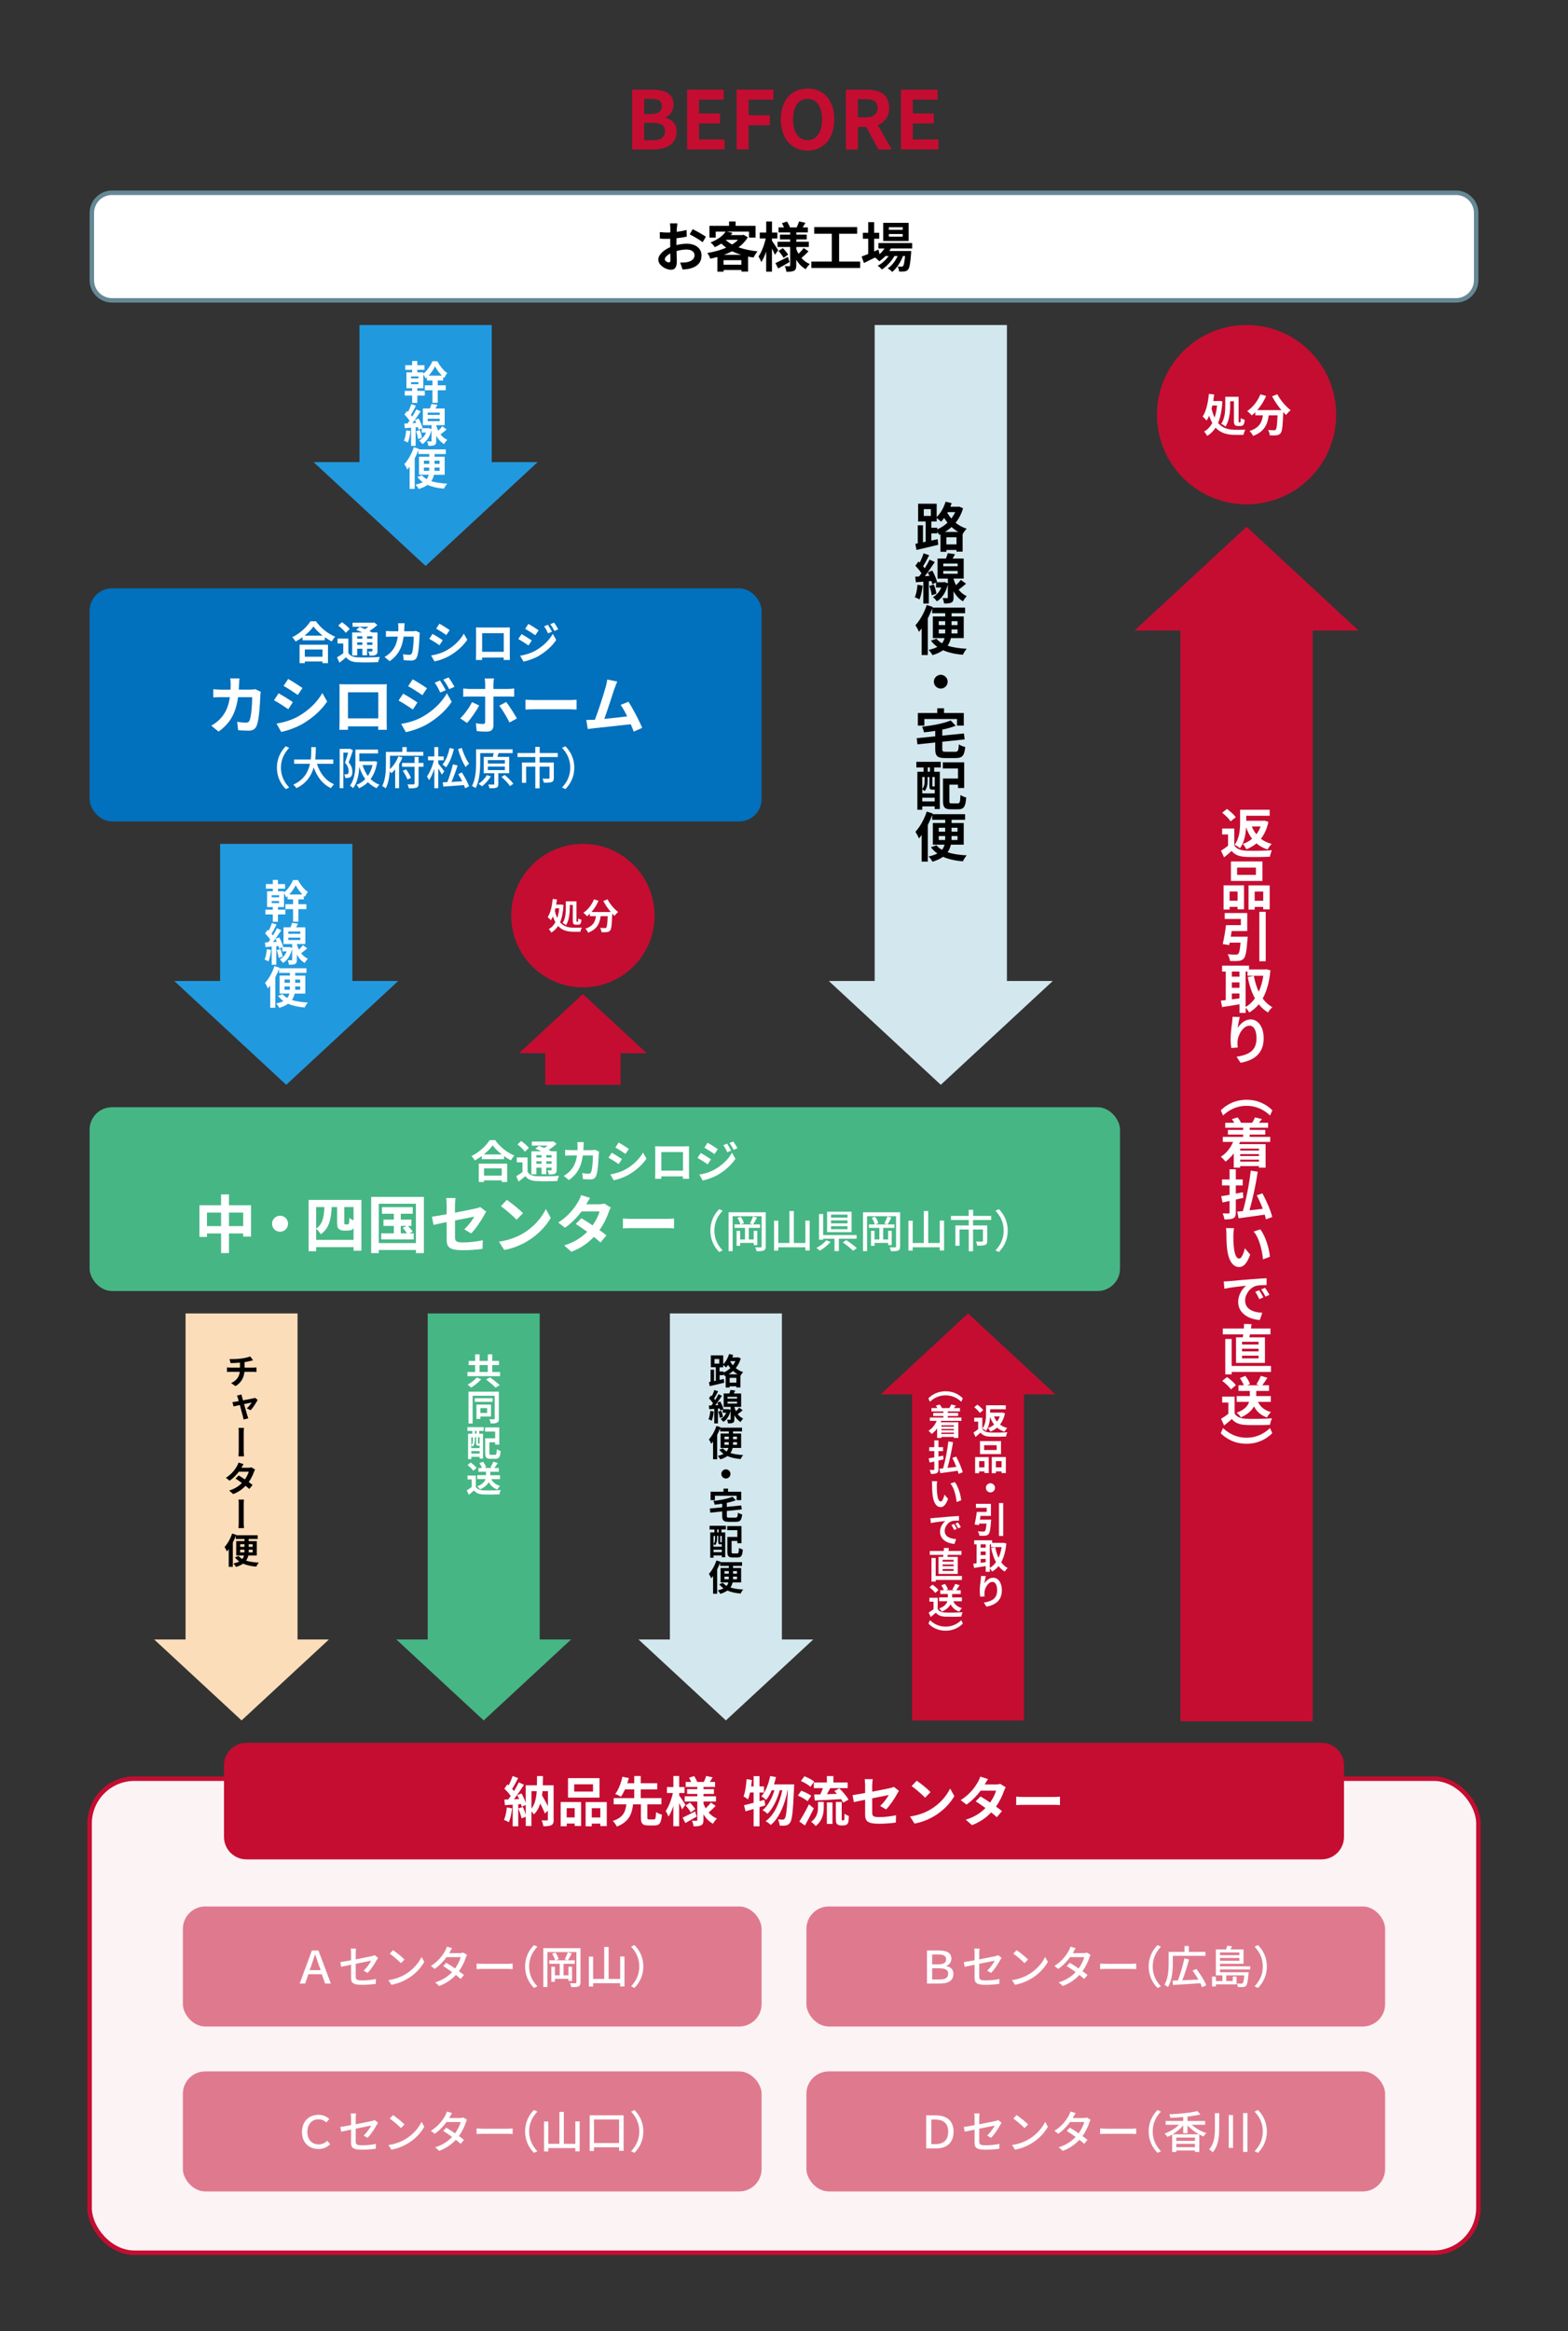 <?xml version="1.0" encoding="UTF-8"?><svg id="_レイヤー_1" xmlns="http://www.w3.org/2000/svg" viewBox="0 0 350 520"><rect x="0" y="0" width="350" height="520" fill="#333333" stroke="none"/><defs><style>.cls-1{fill:#0170bd;}.cls-2{fill:#fff;}.cls-3{fill:#fbddba;}.cls-4{fill:#fcf3f5;}.cls-5{fill:#658894;}.cls-6{fill:#c50d31;}.cls-7{fill:#df7a8e;}.cls-8{fill:#d3e7ee;}.cls-9{fill:#2199de;}.cls-10{fill:#46b685;}.cls-11{fill:none;stroke:#c50d31;stroke-miterlimit:10;}</style></defs><g><path class="cls-6" d="m141.11,20h4.41c2.74,0,4.83.81,4.83,3.29,0,1.22-.68,2.48-1.82,2.88v.09c1.44.34,2.5,1.35,2.5,3.15,0,2.68-2.23,3.93-5.17,3.93h-4.75v-13.34Zm4.21,5.44c1.69,0,2.43-.68,2.43-1.75,0-1.17-.79-1.64-2.39-1.64h-1.58v3.38h1.55Zm.31,5.85c1.82,0,2.81-.65,2.81-2.04,0-1.3-.97-1.85-2.81-1.85h-1.85v3.89h1.85Z"/><path class="cls-6" d="m153.37,20h8.17v2.23h-5.51v3.08h4.68v2.23h-4.68v3.57h5.71v2.23h-8.37v-13.34Z"/><path class="cls-6" d="m164.43,20h8.21v2.23h-5.54v3.47h4.73v2.23h-4.73v5.4h-2.67v-13.34Z"/><path class="cls-6" d="m174.3,26.62c0-4.34,2.43-6.86,5.96-6.86s5.96,2.54,5.96,6.86-2.43,6.97-5.96,6.97-5.96-2.65-5.96-6.97Zm9.2,0c0-2.86-1.26-4.57-3.24-4.57s-3.24,1.71-3.24,4.57,1.26,4.66,3.24,4.66,3.24-1.82,3.24-4.66Z"/><path class="cls-6" d="m188.82,20h4.64c2.79,0,5.01.99,5.01,4.05,0,2-1.01,3.24-2.54,3.84l3.12,5.46h-2.97l-2.74-5.04h-1.86v5.04h-2.66v-13.34Zm4.39,6.19c1.71,0,2.67-.72,2.67-2.14s-.96-1.93-2.67-1.93h-1.73v4.07h1.73Z"/><path class="cls-6" d="m201.1,20h8.17v2.23h-5.51v3.08h4.68v2.23h-4.68v3.57h5.71v2.23h-8.37v-13.34Z"/></g><g><g><rect class="cls-4" x="20" y="396.76" width="310" height="105.74" rx="10" ry="10"/><rect class="cls-11" x="20" y="396.76" width="310" height="105.74" rx="10" ry="10"/></g><g><g><rect class="cls-6" x="50.5" y="389.26" width="249" height="25" rx="4.5" ry="4.5"/><path class="cls-6" d="m295,389.76c2.21,0,4,1.79,4,4v16c0,2.21-1.79,4-4,4H55c-2.21,0-4-1.79-4-4v-16c0-2.21,1.79-4,4-4h240m0-1H55c-2.75,0-5,2.25-5,5v16c0,2.75,2.25,5,5,5h240c2.75,0,5-2.25,5-5v-16c0-2.75-2.25-5-5-5h0Z"/></g><g><path class="cls-2" d="m114.3,403.38c-.12,1.13-.37,2.33-.72,3.09-.25-.16-.78-.41-1.09-.52.35-.71.54-1.77.64-2.78l1.17.2Zm9.29,2.52c0,.65-.11,1.01-.52,1.22-.41.22-.97.25-1.79.25-.05-.37-.2-.96-.4-1.31.49.02,1.04.01,1.21.01.16,0,.2-.05.2-.22v-1.96l-.66.64c-.23-.6-.62-1.43-1.04-2.23-.3.96-.74,1.77-1.41,2.42-.11-.19-.34-.46-.56-.66v3.26h-1.26v-2.06l-.95.35c-.11-.6-.42-1.52-.7-2.23l1.01-.31c.24.54.48,1.19.63,1.74v-2.19l-.9.41c-.04-.18-.08-.38-.16-.61l-.61.05v4.91h-1.24v-4.82l-1.74.11-.12-1.24.86-.04c.18-.23.37-.49.56-.77-.35-.52-.92-1.15-1.42-1.63l.68-.97c.08.07.18.16.28.24.34-.66.67-1.45.88-2.09l1.24.46c-.43.82-.91,1.74-1.34,2.41.16.17.29.33.41.48.41-.67.79-1.36,1.07-1.94l1.16.54c-.66,1.04-1.49,2.25-2.24,3.23l1.15-.05c-.13-.3-.28-.6-.42-.86l.95-.4c.37.66.74,1.47.95,2.12v-3.92h2.5c.01-.66.02-1.34.02-2.07h1.33c-.01.72-.02,1.41-.05,2.07h2.42v7.66Zm-4.96-2.45c.76-.98,1.06-2.3,1.18-3.91h-1.18v3.91Zm2.47-3.91c-.04.32-.06.65-.11.95.47.78.96,1.66,1.32,2.41v-3.36h-1.21Z"/><path class="cls-2" d="m125.15,401.97h4.56v5.34h-1.43v-.54h-1.79v.6h-1.34v-5.4Zm1.34,1.37v2.06h1.79v-2.06h-1.79Zm7.33-2.36h-7.03v-4.34h7.03v4.34Zm-1.45-2.97h-4.2v1.62h4.2v-1.62Zm3.07,3.97v5.35h-1.44v-.55h-1.91v.6h-1.37v-5.4h4.71Zm-1.44,3.43v-2.06h-1.91v2.06h1.91Z"/><path class="cls-2" d="m145.96,405.84c.36,0,.43-.23.48-1.64.29.24.91.48,1.3.58-.14,1.9-.53,2.41-1.64,2.41h-1.39c-1.34,0-1.65-.44-1.65-1.8v-2.92h-1.75c-.26,2.14-.88,3.92-3.63,4.97-.17-.38-.56-.96-.89-1.26,2.39-.78,2.84-2.12,3.02-3.71h-2.83v-1.38h4.59v-1.94h-2.06c-.28.61-.59,1.19-.92,1.63-.32-.2-.92-.49-1.26-.62.78-.98,1.34-2.6,1.59-3.83l1.46.29c-.11.37-.23.76-.36,1.16h1.55v-1.62h1.45v1.62h3.68v1.37h-3.68v1.94h4.62v1.38h-3.14v2.92c0,.4.06.46.43.46h1.04Z"/><path class="cls-2" d="m152.25,403.59c-.14-.35-.4-.89-.66-1.4v5.17h-1.29v-4.49c-.31.92-.68,1.76-1.09,2.36-.13-.4-.42-.94-.62-1.26.67-.94,1.31-2.6,1.61-4.02h-1.33v-1.32h1.44v-2.47h1.29v2.47h1.2v1.32h-1.2v.53c.32.44,1.19,1.76,1.39,2.09l-.73,1.02Zm3.27,1.62c-.84.49-1.78,1.02-2.54,1.44l-.61-1.2c.71-.32,1.76-.86,2.78-1.39l.37,1.15Zm4.23-2.38c-.5.53-1.12,1.09-1.58,1.47.52.59,1.14,1.06,1.87,1.36-.3.26-.7.79-.9,1.15-.88-.48-1.58-1.21-2.12-2.11v1.25c0,.65-.12.98-.5,1.2-.4.2-.96.24-1.7.24-.05-.37-.2-.92-.38-1.27.41.03.88.03,1.02.03s.19-.06.19-.21v-4.09h-2.82v-1.16h2.82v-.53h-2.27v-1.07h2.27v-.48h-2.59v-1.12h1.22c-.12-.31-.3-.65-.47-.94l1.13-.38c.28.42.56.96.68,1.32h1.49c.18-.41.42-.96.54-1.34l1.42.32c-.22.36-.43.72-.62,1.02h1.16v1.12h-2.58v.48h2.33v1.07h-2.33v.53h2.79v1.16h-2.79v.47c.13.37.3.72.49,1.05.42-.4.89-.9,1.16-1.29l1.08.76Zm-5.73-.72c.44.43.95,1.04,1.19,1.45l-1.02.72c-.22-.42-.71-1.07-1.14-1.54l.97-.64Z"/><path class="cls-2" d="m170.82,402.71c-.43.12-.85.26-1.29.4v4.27h-1.31v-3.87c-.65.19-1.25.38-1.8.53l-.35-1.36c.6-.13,1.33-.32,2.15-.55v-2.29h-.8c-.13.59-.28,1.1-.44,1.54-.22-.18-.74-.5-1.01-.66.37-.95.58-2.45.68-3.86l1.19.2c-.05.48-.11.95-.18,1.43h.56v-2.3h1.31v2.3h1v1.36h-1v1.93l1.1-.31.19,1.26Zm6.45-4.69s-.01.48-.02.65c-.23,5.35-.44,7.3-.9,7.9-.28.41-.54.54-.94.62-.34.06-.84.06-1.36.04-.04-.41-.18-1-.4-1.39.44.05.84.05,1.07.05.18,0,.3-.05.44-.23.3-.38.52-2.01.71-6.32h-.06c-.59,3.02-1.82,6.14-3.75,7.74-.28-.28-.77-.62-1.16-.83,1.92-1.38,3.12-4.1,3.72-6.91h-.56c-.53,1.96-1.54,4.1-2.75,5.25-.26-.28-.72-.6-1.09-.8,1.19-.94,2.12-2.71,2.65-4.45h-.61c-.35.83-.77,1.57-1.23,2.15-.23-.23-.79-.62-1.08-.8.95-1.04,1.61-2.76,1.97-4.52l1.29.24c-.12.55-.28,1.09-.44,1.62h4.51Z"/><path class="cls-2" d="m180.25,401.78c-.46-.41-1.4-.94-2.16-1.26l.76-1.07c.74.26,1.74.73,2.22,1.14l-.82,1.19Zm1.4,1.59c-.6,1.27-1.31,2.65-1.98,3.83l-1.25-.89c.6-.91,1.46-2.42,2.15-3.83l1.08.89Zm-.75-4.8c-.43-.42-1.37-.97-2.12-1.29l.78-1.06c.73.28,1.69.78,2.17,1.18l-.83,1.18Zm1.69,3.37h1.28v1.16c0,1.33-.21,3.01-1.81,4.22-.2-.3-.68-.73-1.01-.94,1.38-.98,1.54-2.3,1.54-3.33v-1.12Zm1.98-4.34v-1.43h1.45v1.43h3.19v1.27h-3.88c-.25.47-.52.94-.76,1.35.72-.01,1.5-.04,2.27-.07-.2-.22-.41-.44-.6-.64l1.1-.59c.78.74,1.68,1.78,2.06,2.52l-1.2.66c-.11-.23-.26-.49-.46-.78-2.09.13-4.28.23-5.87.3l-.14-1.33c.41-.01.86-.01,1.37-.02.2-.43.43-.94.6-1.4h-2.04v-1.27h2.9Zm0,4.45h1.25v4.8h-1.25v-4.8Zm3.65,4.01c.06,0,.12-.01.16-.05.05-.02.07-.12.1-.31.01-.18.02-.6.04-1.14.23.2.64.42.96.53-.02.54-.07,1.15-.14,1.4-.08.26-.2.42-.4.54-.16.1-.44.16-.66.16h-.61c-.29,0-.61-.1-.82-.3-.19-.19-.28-.44-.28-1.26v-3.68h1.31v3.72c0,.18,0,.29.02.34.02.04.08.06.13.06h.19Z"/><path class="cls-2" d="m193.11,401.46c-1.07.21-2.01.41-2.52.53l-.29-1.57c.56-.07,1.62-.25,2.81-.47v-1.71c0-.4-.04-1.01-.1-1.38h1.79c-.05.37-.11.97-.11,1.38v1.42c1.75-.34,3.43-.67,3.97-.8.34-.07.62-.16.85-.28l1.15.89c-.11.17-.29.44-.4.66-.53,1-1.62,2.64-2.48,3.49l-1.32-.78c.79-.71,1.58-1.8,1.92-2.44-.37.08-1.99.4-3.69.74v3.18c0,.74.21,1.01,1.54,1.01s2.59-.17,3.78-.41l-.05,1.63c-1,.14-2.43.26-3.72.26-2.73,0-3.13-.66-3.13-2.07v-3.27Z"/><path class="cls-2" d="m207.71,403.62c2.05-1.21,3.61-3.05,4.37-4.67l.94,1.69c-.91,1.62-2.51,3.28-4.44,4.44-1.21.73-2.76,1.4-4.45,1.69l-1.01-1.58c1.87-.26,3.43-.88,4.59-1.57Zm0-3.87l-1.22,1.25c-.62-.67-2.12-1.98-3-2.59l1.13-1.2c.84.56,2.4,1.81,3.09,2.54Z"/><path class="cls-2" d="m219.8,398.05h2.43c.37,0,.78-.05,1.04-.13l1.22.76c-.13.23-.29.55-.4.85-.32.97-.92,2.25-1.77,3.45.52.37.98.72,1.33,1.01l-1.14,1.36c-.32-.3-.77-.67-1.26-1.07-1.06,1.12-2.42,2.13-4.29,2.84l-1.39-1.21c2.08-.64,3.41-1.61,4.4-2.6-.78-.58-1.57-1.12-2.18-1.5l1.07-1.09c.63.36,1.39.85,2.15,1.36.62-.86,1.14-1.91,1.32-2.65h-3.43c-.84,1.12-1.96,2.27-3.17,3.11l-1.29-1c2.1-1.31,3.21-2.95,3.81-3.99.19-.29.44-.84.55-1.25l1.74.54c-.3.42-.6.96-.74,1.22Z"/><path class="cls-2" d="m228.76,400.84h6.44c.56,0,1.09-.05,1.4-.07v1.88c-.29-.01-.9-.06-1.4-.06h-6.44c-.68,0-1.49.02-1.93.06v-1.88c.43.04,1.31.07,1.93.07Z"/></g></g><g><rect class="cls-7" x="40.82" y="425.26" width="129.18" height="26.78" rx="5" ry="5"/><rect class="cls-7" x="180" y="425.26" width="129.18" height="26.78" rx="5" ry="5"/><g><path class="cls-2" d="m69.62,435.08h1.46l2.77,7.38h-1.28l-.74-2.09h-2.98l-.73,2.09h-1.23l2.73-7.38Zm1.95,4.39l-.37-1.03c-.27-.81-.56-1.63-.84-2.46h-.04c-.27.84-.56,1.66-.83,2.46l-.38,1.03h2.46Z"/><path class="cls-2" d="m78.36,438.26c-.96.19-1.8.37-2.21.46l-.19-1.05c.46-.06,1.37-.22,2.4-.41v-1.58c0-.32-.02-.72-.07-1.02h1.19c-.05.3-.08.71-.08,1.02v1.39c1.59-.31,3.19-.63,3.62-.73.25-.06.46-.12.61-.21l.75.59c-.08.12-.2.31-.28.46-.45.83-1.29,2.14-2.06,2.91l-.87-.51c.71-.65,1.41-1.67,1.7-2.23-.23.05-1.85.37-3.47.7v2.83c0,.66.22.88,1.37.88s2.14-.11,3.14-.31l-.04,1.08c-.87.12-1.95.21-3.12.21-2.05,0-2.39-.52-2.39-1.59v-2.89Z"/><path class="cls-2" d="m90.63,440.3c1.61-.99,2.86-2.49,3.47-3.77l.61,1.09c-.72,1.3-1.95,2.66-3.51,3.62-1.01.62-2.28,1.21-3.83,1.49l-.67-1.03c1.67-.25,2.97-.81,3.93-1.4Zm-.34-3.2l-.79.81c-.52-.53-1.76-1.62-2.5-2.12l.73-.78c.7.47,2,1.51,2.56,2.09Z"/><path class="cls-2" d="m100.38,435.47c-.04.07-.07.13-.11.2h2.41c.28,0,.56-.04.75-.11l.81.5c-.09.17-.2.42-.27.62-.28.87-.8,2-1.53,3.02.42.3.81.6,1.12.85l-.74.88c-.28-.26-.66-.57-1.07-.9-.89.97-2.08,1.85-3.71,2.47l-.91-.8c1.71-.52,2.92-1.39,3.78-2.3-.69-.5-1.41-.99-1.99-1.36l.69-.71c.6.35,1.3.8,1.97,1.26.59-.81,1.06-1.79,1.25-2.52h-3.16c-.66.91-1.57,1.88-2.64,2.62l-.85-.66c1.73-1.07,2.72-2.52,3.2-3.41.12-.21.3-.61.38-.9l1.14.36c-.2.3-.41.69-.52.89Z"/><path class="cls-2" d="m107.87,438.06h5.44c.48,0,.87-.04,1.12-.06v1.24c-.22,0-.68-.05-1.12-.05h-5.44c-.55,0-1.15.02-1.49.05v-1.24c.33.02.95.06,1.49.06Z"/><path class="cls-2" d="m119.19,433.88l.76.36c-1.09,1.14-1.84,2.58-1.84,4.42s.75,3.28,1.84,4.42l-.76.36c-1.14-1.15-1.98-2.75-1.98-4.78s.84-3.63,1.98-4.78Z"/><path class="cls-2" d="m129.57,442.18c0,.5-.11.76-.43.91-.32.14-.81.16-1.61.16-.05-.24-.19-.64-.31-.87.53.03,1.06.03,1.22.02.16,0,.22-.06.22-.23v-6.73h-6.47v7.79h-.91v-8.67h8.29v7.62Zm-2.68-.29v-.49h-3.03v.65h-.79v-3.35h.79v1.93h1.08v-2.58h-2.34v-.78h1.31c-.09-.41-.37-1.03-.67-1.47l.74-.25c.33.44.63,1.05.72,1.46l-.7.26h2.72l-.67-.2c.23-.43.53-1.11.67-1.58l.91.24c-.29.55-.6,1.15-.87,1.54h1.54v.78h-2.51v2.58h1.1v-1.93h.8v3.19h-.8Z"/><path class="cls-2" d="m139.39,436.43v6.67h-.96v-.72h-6.04v.74h-.95v-6.67h.95v4.98h2.48v-7.13h.98v7.13h2.58v-5h.96Z"/><path class="cls-2" d="m141.62,443.43l-.76-.36c1.09-1.14,1.84-2.58,1.84-4.42s-.75-3.28-1.84-4.42l.76-.36c1.14,1.15,1.98,2.75,1.98,4.78s-.84,3.63-1.98,4.78Z"/></g><g><path class="cls-2" d="m206.91,435.08h2.59c1.76,0,2.86.48,2.86,1.82,0,.7-.38,1.36-1.15,1.6v.05c.98.17,1.6.77,1.6,1.75,0,1.5-1.09,2.16-3.09,2.16h-2.81v-7.38Zm2.5,3.09c1.21,0,1.78-.35,1.78-1.1,0-.8-.56-1.09-1.72-1.09h-1.4v2.19h1.34Zm.23,3.38c1.34,0,2.01-.34,2.01-1.31,0-.83-.63-1.19-2.03-1.19h-1.55v2.5h1.57Z"/><path class="cls-2" d="m217.54,438.26c-.96.19-1.8.37-2.21.46l-.19-1.05c.46-.06,1.37-.22,2.4-.41v-1.58c0-.32-.02-.72-.07-1.02h1.19c-.05.3-.08.71-.08,1.02v1.39c1.59-.31,3.19-.63,3.62-.73.25-.06.46-.12.61-.21l.75.59c-.08.12-.2.31-.28.46-.45.83-1.29,2.14-2.06,2.91l-.87-.51c.71-.65,1.41-1.67,1.7-2.23-.23.05-1.85.37-3.47.7v2.83c0,.66.22.88,1.37.88s2.14-.11,3.14-.31l-.04,1.08c-.87.12-1.95.21-3.12.21-2.05,0-2.39-.52-2.39-1.59v-2.89Z"/><path class="cls-2" d="m229.82,440.3c1.61-.99,2.86-2.49,3.47-3.77l.61,1.09c-.72,1.3-1.95,2.66-3.51,3.62-1.01.62-2.28,1.21-3.83,1.49l-.67-1.03c1.67-.25,2.97-.81,3.93-1.4Zm-.34-3.2l-.79.81c-.52-.53-1.76-1.62-2.5-2.12l.73-.78c.7.47,2,1.51,2.56,2.09Z"/><path class="cls-2" d="m239.57,435.47c-.04.07-.07.13-.11.2h2.41c.28,0,.56-.04.75-.11l.81.5c-.09.17-.2.42-.27.62-.28.87-.8,2-1.53,3.02.42.3.81.6,1.12.85l-.74.88c-.28-.26-.66-.57-1.07-.9-.89.97-2.08,1.85-3.71,2.47l-.91-.8c1.71-.52,2.92-1.39,3.78-2.3-.69-.5-1.41-.99-1.99-1.36l.69-.71c.6.35,1.3.8,1.97,1.26.59-.81,1.06-1.79,1.25-2.52h-3.16c-.66.91-1.57,1.88-2.64,2.62l-.85-.66c1.73-1.07,2.72-2.52,3.2-3.41.12-.21.3-.61.38-.9l1.14.36c-.2.3-.41.69-.52.89Z"/><path class="cls-2" d="m247.05,438.06h5.44c.48,0,.87-.04,1.12-.06v1.24c-.22,0-.68-.05-1.12-.05h-5.44c-.55,0-1.15.02-1.49.05v-1.24c.33.02.95.06,1.49.06Z"/><path class="cls-2" d="m258.38,433.88l.76.36c-1.09,1.14-1.84,2.58-1.84,4.42s.75,3.28,1.84,4.42l-.76.36c-1.14-1.15-1.98-2.75-1.98-4.78s.84-3.63,1.98-4.78Z"/><path class="cls-2" d="m261.79,437.96c0,1.54-.15,3.82-1.09,5.28-.16-.14-.57-.43-.79-.52.87-1.38.95-3.36.95-4.76v-2.57h3.54v-1.32h.96v1.32h3.72v.89h-7.29v1.68Zm6.52,5.32c-.09-.26-.22-.57-.38-.89-2.21.15-4.53.29-6.11.38l-.09-.96c.35,0,.75-.03,1.19-.04.53-1.37,1.14-3.39,1.45-4.93l1.05.23c-.41,1.53-.99,3.34-1.51,4.66,1.1-.05,2.35-.1,3.59-.16-.39-.68-.85-1.39-1.3-1.99l.85-.38c.87,1.12,1.82,2.62,2.2,3.64l-.94.44Z"/><path class="cls-2" d="m272.32,439.32v.62h6.39s0,.24-.03.35c-.14,1.67-.29,2.37-.54,2.66-.18.18-.37.25-.64.28-.24.03-.71.03-1.2,0,0-.24-.1-.59-.23-.8.43.05.82.05.98.05s.24-.02.33-.1c.15-.16.26-.62.36-1.74h-4.02v1.27h1.45v-1.01h.85v1.73h-4.62v.47h-.86v-2.18h.86v.99h1.46v-1.27h-1.46v-5.8h2.28c.1-.28.19-.58.24-.81l1.1.11c-.11.24-.24.48-.36.7h2.91v3.2h-5.25v.58h6.74v.7h-6.74Zm0-3.81v.63h4.32v-.63h-4.32Zm4.32,1.87v-.64h-4.32v.64h4.32Z"/><path class="cls-2" d="m280.8,443.43l-.76-.36c1.09-1.14,1.84-2.58,1.84-4.42s-.75-3.28-1.84-4.42l.76-.36c1.14,1.15,1.98,2.75,1.98,4.78s-.84,3.63-1.98,4.78Z"/></g></g><g><rect class="cls-7" x="40.82" y="462.05" width="129.18" height="26.78" rx="5" ry="5"/><rect class="cls-7" x="180" y="462.05" width="129.18" height="26.78" rx="5" ry="5"/><g><path class="cls-2" d="m67.41,475.57c0-2.38,1.53-3.83,3.71-3.83,1.05,0,1.86.44,2.38.93l-.65.75c-.44-.39-1.02-.68-1.71-.68-1.53,0-2.53,1.08-2.53,2.8s1,2.8,2.53,2.8c.76,0,1.4-.33,1.91-.81l.64.76c-.69.69-1.5,1.07-2.61,1.07-2.11,0-3.67-1.39-3.67-3.79Z"/><path class="cls-2" d="m78.36,475.04c-.96.19-1.8.37-2.21.46l-.19-1.05c.46-.06,1.37-.22,2.4-.41v-1.58c0-.32-.02-.72-.07-1.02h1.19c-.05.3-.08.71-.08,1.02v1.39c1.59-.31,3.19-.63,3.62-.73.25-.06.46-.12.61-.21l.75.59c-.08.12-.2.31-.28.46-.45.83-1.29,2.14-2.06,2.91l-.87-.51c.71-.65,1.41-1.67,1.7-2.23-.23.05-1.85.37-3.47.7v2.83c0,.66.22.88,1.37.88s2.14-.11,3.14-.31l-.04,1.08c-.87.12-1.95.21-3.12.21-2.05,0-2.39-.52-2.39-1.59v-2.89Z"/><path class="cls-2" d="m90.63,477.08c1.61-.99,2.86-2.49,3.47-3.77l.61,1.09c-.72,1.3-1.95,2.66-3.51,3.62-1.01.62-2.28,1.21-3.83,1.49l-.67-1.03c1.67-.25,2.97-.81,3.93-1.4Zm-.34-3.2l-.79.81c-.52-.53-1.76-1.62-2.5-2.12l.73-.78c.7.47,2,1.51,2.56,2.09Z"/><path class="cls-2" d="m100.38,472.25c-.04.07-.07.13-.11.2h2.41c.28,0,.56-.04.75-.11l.81.5c-.09.17-.2.42-.27.62-.28.87-.8,2-1.53,3.02.42.3.81.6,1.12.85l-.74.88c-.28-.26-.66-.57-1.07-.9-.89.97-2.08,1.85-3.71,2.47l-.91-.8c1.71-.52,2.92-1.39,3.78-2.3-.69-.5-1.41-.99-1.99-1.36l.69-.71c.6.35,1.3.8,1.97,1.26.59-.81,1.06-1.79,1.25-2.52h-3.16c-.66.91-1.57,1.88-2.64,2.62l-.85-.66c1.73-1.07,2.72-2.52,3.2-3.41.12-.21.3-.61.38-.9l1.14.36c-.2.3-.41.69-.52.89Z"/><path class="cls-2" d="m107.87,474.84h5.44c.48,0,.87-.04,1.12-.06v1.24c-.22,0-.68-.05-1.12-.05h-5.44c-.55,0-1.15.02-1.49.05v-1.24c.33.02.95.06,1.49.06Z"/><path class="cls-2" d="m119.19,470.66l.76.36c-1.09,1.14-1.84,2.58-1.84,4.42s.75,3.28,1.84,4.42l-.76.36c-1.14-1.15-1.98-2.75-1.98-4.78s.84-3.63,1.98-4.78Z"/><path class="cls-2" d="m129.39,473.21v6.67h-.96v-.72h-6.04v.74h-.95v-6.67h.95v4.98h2.48v-7.13h.98v7.13h2.58v-5h.96Z"/><path class="cls-2" d="m139.2,471.85v7.92h-1.01v-.79h-5.6v.83h-.96v-7.96h7.57Zm-1.01,6.18v-5.24h-5.6v5.24h5.6Z"/><path class="cls-2" d="m141.62,480.22l-.76-.36c1.09-1.14,1.84-2.58,1.84-4.42s-.75-3.28-1.84-4.42l.76-.36c1.14,1.15,1.98,2.75,1.98,4.78s-.84,3.63-1.98,4.78Z"/></g><g><path class="cls-2" d="m206.74,471.86h2.1c2.56,0,4.01,1.25,4.01,3.65s-1.45,3.73-3.94,3.73h-2.17v-7.38Zm2.04,6.42c1.83,0,2.87-.9,2.87-2.77s-1.04-2.71-2.87-2.71h-.9v5.48h.9Z"/><path class="cls-2" d="m217.54,475.04c-.96.19-1.8.37-2.21.46l-.19-1.05c.46-.06,1.37-.22,2.4-.41v-1.58c0-.32-.02-.72-.07-1.02h1.19c-.05.3-.08.71-.08,1.02v1.39c1.59-.31,3.19-.63,3.62-.73.25-.06.46-.12.61-.21l.75.59c-.08.12-.2.31-.28.46-.45.83-1.29,2.14-2.06,2.91l-.87-.51c.71-.65,1.41-1.67,1.7-2.23-.23.05-1.85.37-3.47.7v2.83c0,.66.22.88,1.37.88s2.14-.11,3.14-.31l-.04,1.08c-.87.12-1.95.21-3.12.21-2.05,0-2.39-.52-2.39-1.59v-2.89Z"/><path class="cls-2" d="m229.82,477.08c1.61-.99,2.86-2.49,3.47-3.77l.61,1.09c-.72,1.3-1.95,2.66-3.51,3.62-1.01.62-2.28,1.21-3.83,1.49l-.67-1.03c1.67-.25,2.97-.81,3.93-1.4Zm-.34-3.2l-.79.81c-.52-.53-1.76-1.62-2.5-2.12l.73-.78c.7.47,2,1.51,2.56,2.09Z"/><path class="cls-2" d="m239.57,472.25c-.04.07-.07.13-.11.2h2.41c.28,0,.56-.04.75-.11l.81.5c-.09.17-.2.42-.27.62-.28.87-.8,2-1.53,3.02.42.3.81.6,1.12.85l-.74.88c-.28-.26-.66-.57-1.07-.9-.89.97-2.08,1.85-3.71,2.47l-.91-.8c1.71-.52,2.92-1.39,3.78-2.3-.69-.5-1.41-.99-1.99-1.36l.69-.71c.6.35,1.3.8,1.97,1.26.59-.81,1.06-1.79,1.25-2.52h-3.16c-.66.91-1.57,1.88-2.64,2.62l-.85-.66c1.73-1.07,2.72-2.52,3.2-3.41.12-.21.3-.61.38-.9l1.14.36c-.2.3-.41.69-.52.89Z"/><path class="cls-2" d="m247.05,474.84h5.44c.48,0,.87-.04,1.12-.06v1.24c-.22,0-.68-.05-1.12-.05h-5.44c-.55,0-1.15.02-1.49.05v-1.24c.33.02.95.06,1.49.06Z"/><path class="cls-2" d="m258.38,470.66l.76.36c-1.09,1.14-1.84,2.58-1.84,4.42s.75,3.28,1.84,4.42l-.76.36c-1.14-1.15-1.98-2.75-1.98-4.78s.84-3.63,1.98-4.78Z"/><path class="cls-2" d="m266.01,473.96c.88.78,2.11,1.49,3.25,1.86-.21.17-.48.52-.61.75-.31-.12-.64-.27-.95-.45v3.9h-.96v-.32h-4.18v.33h-.92v-3.88c-.35.2-.72.37-1.07.51-.14-.22-.41-.56-.62-.75,1.16-.38,2.38-1.11,3.22-1.95h-2.98v-.84h3.92v-.89c-.97.09-1.95.15-2.87.18-.02-.22-.14-.58-.23-.78,2.21-.1,4.79-.34,6.25-.73l.68.75c-.82.2-1.81.36-2.87.49v.98h3.93v.84h-2.99Zm1.61,2.12c-.94-.52-1.85-1.22-2.55-1.97v1.73h-.96v-1.75c-.63.77-1.47,1.46-2.36,1.99h5.87Zm-.88.73h-4.18v.74h4.18v-.74Zm0,2.16v-.76h-4.18v.76h4.18Z"/><path class="cls-2" d="m272.14,471.37v3.39c0,1.91-.15,3.86-1.45,5.35-.18-.21-.55-.52-.79-.67,1.15-1.31,1.29-3,1.29-4.68v-3.39h.95Zm3.09.42v7.33h-.95v-7.33h.95Zm3.22-.44v8.66h-.98v-8.66h.98Z"/><path class="cls-2" d="m280.8,480.22l-.76-.36c1.09-1.14,1.84-2.58,1.84-4.42s-.75-3.28-1.84-4.42l.76-.36c1.14,1.15,1.98,2.75,1.98,4.78s-.84,3.63-1.98,4.78Z"/></g></g></g><g><g><rect class="cls-2" x="20.5" y="43" width="309" height="24" rx="4.5" ry="4.5"/><path class="cls-5" d="m325,43.5c2.21,0,4,1.79,4,4v15c0,2.21-1.79,4-4,4H25c-2.21,0-4-1.79-4-4v-15c0-2.21,1.79-4,4-4h300m0-1H25c-2.75,0-5,2.25-5,5v15c0,2.75,2.25,5,5,5h300c2.75,0,5-2.25,5-5v-15c0-2.75-2.25-5-5-5h0Z"/></g><g><path d="m151.08,50.87c-.01.26-.02.55-.04.85.79-.1,1.58-.25,2.21-.43l.04,1.49c-.68.16-1.51.28-2.29.37-.01.36-.01.73-.01,1.08v.44c.82-.2,1.64-.31,2.3-.31,1.85,0,3.3.96,3.3,2.61,0,1.42-.74,2.48-2.65,2.96-.55.12-1.08.16-1.57.19l-.55-1.55c.54,0,1.05-.01,1.47-.08.97-.18,1.74-.66,1.74-1.54,0-.81-.72-1.29-1.76-1.29-.74,0-1.52.12-2.25.34.02.95.05,1.88.05,2.29,0,1.49-.53,1.88-1.32,1.88-1.16,0-2.81-1.01-2.81-2.28,0-1.04,1.2-2.13,2.67-2.77-.01-.29-.01-.58-.01-.85v-1.01c-.23.01-.44.02-.63.02-.8,0-1.27-.01-1.68-.06l-.02-1.45c.71.08,1.22.1,1.65.1.22,0,.46-.01.7-.02.01-.42.01-.77.01-.97,0-.25-.05-.84-.08-1.06h1.66c-.04.22-.08.73-.11,1.04Zm-1.8,7.66c.22,0,.38-.1.38-.5,0-.3-.01-.85-.04-1.5-.73.4-1.22.89-1.22,1.31,0,.37.56.7.88.7Zm8.28-5.72l-.72,1.22c-.58-.49-2.15-1.39-2.89-1.75l.66-1.16c.92.44,2.31,1.23,2.95,1.69Z"/><path d="m166.91,52.96c-.52.86-1.22,1.58-2.06,2.21,1.25.44,2.7.74,4.25.9-.3.34-.71.97-.9,1.38-.42-.06-.83-.13-1.22-.2v3.33h-1.47v-.35h-3.99v.37h-1.39v-3.27c-.53.14-1.05.26-1.59.37-.12-.38-.42-.97-.66-1.27,1.46-.23,2.94-.62,4.21-1.19-.38-.28-.74-.58-1.08-.9-.44.29-.92.55-1.46.8-.19-.34-.64-.84-.95-1.06,1.67-.64,2.77-1.52,3.37-2.41h-2.21v1.33h-1.4v-2.63h4.38v-.97h1.46v.97h4.45v2.63h-1.46v-1.33h-5.01l1.33.26c-.12.17-.25.34-.38.5h2.62l.24-.06.96.58Zm-1.42,6.09v-1.02h-3.99v1.02h3.99Zm-.02-2.2c-.73-.22-1.42-.49-2.05-.8-.58.3-1.2.58-1.85.8h3.9Zm-3.45-3.3c.4.36.86.7,1.4.98.5-.31.96-.66,1.32-1.03h-2.66l-.06.05Z"/><path d="m172.97,56.83c-.14-.35-.4-.89-.66-1.4v5.17h-1.29v-4.49c-.31.92-.68,1.76-1.09,2.36-.13-.4-.42-.94-.62-1.26.67-.94,1.31-2.6,1.61-4.02h-1.33v-1.32h1.44v-2.47h1.29v2.47h1.2v1.32h-1.2v.53c.32.44,1.19,1.76,1.39,2.09l-.73,1.02Zm3.27,1.62c-.84.49-1.77,1.02-2.54,1.44l-.61-1.2c.71-.32,1.76-.86,2.78-1.39l.37,1.15Zm4.23-2.38c-.5.53-1.12,1.09-1.58,1.47.52.59,1.14,1.06,1.87,1.36-.3.26-.7.79-.9,1.15-.88-.48-1.58-1.21-2.12-2.11v1.25c0,.65-.12.98-.5,1.2-.4.2-.96.24-1.7.24-.05-.37-.2-.92-.38-1.27.41.03.88.03,1.02.03s.19-.06.19-.21v-4.09h-2.82v-1.16h2.82v-.53h-2.27v-1.07h2.27v-.48h-2.59v-1.12h1.22c-.12-.31-.3-.65-.47-.94l1.13-.38c.28.42.56.96.68,1.32h1.49c.18-.41.42-.96.54-1.34l1.42.32c-.22.36-.43.72-.62,1.02h1.16v1.12h-2.58v.48h2.33v1.07h-2.33v.53h2.79v1.16h-2.79v.47c.13.37.3.72.49,1.05.42-.4.89-.9,1.16-1.29l1.08.76Zm-5.73-.72c.44.43.95,1.04,1.19,1.45l-1.02.72c-.22-.42-.71-1.07-1.14-1.54l.97-.64Z"/><path d="m192,58.34v1.44h-10.9v-1.44h4.57v-6.2h-3.92v-1.49h9.58v1.49h-4.03v6.2h4.7Z"/><path d="m198.86,55.41c-.1.19-.22.38-.34.58h4.87s-.01.32-.02.49c-.17,2.34-.36,3.3-.68,3.65-.23.28-.49.37-.79.41-.28.04-.73.05-1.21.02-.02-.34-.14-.82-.32-1.12.38.04.7.04.85.04.17,0,.26-.02.36-.13.17-.18.31-.79.44-2.24h-.47c-.49,1.34-1.43,2.79-2.4,3.55-.24-.28-.65-.6-1.01-.79.91-.58,1.72-1.64,2.23-2.76h-.71c-.65,1.15-1.76,2.35-2.81,3.01-.23-.28-.6-.63-.94-.84.89-.44,1.81-1.28,2.45-2.17h-.71c-.44.47-.91.86-1.4,1.18-.18-.23-.64-.65-.94-.84-.86.43-1.73.86-2.46,1.22l-.53-1.44c.41-.16.91-.36,1.48-.59v-3.38h-1.2v-1.34h1.2v-2.36h1.32v2.36h1.13v1.34h-1.13v2.83l.96-.42.25,1.02c.43-.37.8-.8,1.1-1.27h-1.36v-1.2h7.54v1.2h-4.77Zm3.96-1.65h-5.67v-4.05h5.67v4.05Zm-1.32-3.07h-3.09v.58h3.09v-.58Zm0,1.51h-3.09v.58h3.09v-.58Z"/></g></g><g><rect class="cls-1" x="20" y="131.24" width="150" height="52" rx="5" ry="5"/><g><path class="cls-2" d="m70.53,138.58c1.07,1.53,2.69,2.8,4.28,3.44-.29.31-.56.7-.77,1.07-.51-.26-1.03-.59-1.53-.95v.69h-4.98v-.7c-.49.36-1.02.69-1.55.98-.16-.29-.49-.72-.75-.97,1.72-.83,3.32-2.34,4.07-3.56h1.23Zm-3.66,5.24h6.34v4.1h-1.22v-.37h-3.95v.37h-1.17v-4.1Zm5.15-2.04c-.83-.65-1.57-1.37-2.05-2.03-.47.67-1.17,1.38-1.99,2.03h4.04Zm-3.98,3.09v1.63h3.95v-1.63h-3.95Z"/><path class="cls-2" d="m77.76,145.64c.39.67,1.08.95,2.1.99,1.19.05,3.56.02,4.93-.09-.14.28-.32.83-.37,1.16-1.23.06-3.35.08-4.57.03-1.2-.05-1.99-.34-2.59-1.11-.46.39-.93.78-1.49,1.2l-.55-1.19c.43-.24.94-.57,1.4-.91v-2.18h-1.27v-1.09h2.41v3.19Zm-.59-4.47c-.31-.48-1.06-1.17-1.67-1.63l.82-.76c.61.42,1.38,1.06,1.74,1.54l-.89.85Zm2.56,5.05h-1.12v-5.15h2.24c-.45-.21-.93-.41-1.34-.57l.77-.64c.35.13.77.29,1.18.47.28-.16.55-.35.8-.53h-3.56v-.9h4.59l.23-.06.71.57c-.5.47-1.13.95-1.78,1.35.22.11.43.21.6.31h1.21v4.12c0,.48-.09.73-.41.89-.32.17-.75.17-1.35.17-.04-.29-.16-.68-.29-.93.31,0,.66,0,.76,0,.12,0,.15-.05.15-.15v-.46h-1.18v1.46h-1.06v-1.46h-1.15v1.5Zm0-4.29v.54h1.15v-.54h-1.15Zm1.15,1.93v-.56h-1.15v.56h1.15Zm2.24-1.93h-1.18v.54h1.18v-.54Zm0,1.93v-.56h-1.18v.56h1.18Z"/><path class="cls-2" d="m90.26,139.91c-.01.31-.02.61-.04.9h1.88c.25,0,.51-.03.75-.07l.87.42c-.03.16-.07.42-.07.53-.04,1.08-.16,3.87-.59,4.89-.22.51-.6.77-1.29.77-.57,0-1.17-.04-1.65-.08l-.16-1.34c.49.09,1.01.14,1.4.14.32,0,.46-.11.57-.35.29-.63.42-2.63.42-3.71h-2.25c-.37,2.64-1.32,4.21-3.11,5.48l-1.16-.94c.41-.23.91-.57,1.31-.98.93-.92,1.43-2.04,1.65-3.56h-1.32c-.34,0-.89,0-1.32.04v-1.31c.42.04.94.07,1.32.07h1.43c0-.28.02-.57.02-.87,0-.22-.03-.68-.07-.92h1.47c-.03.23-.05.65-.06.89Z"/><path class="cls-2" d="m98.83,142.81l-.73,1.12c-.57-.39-1.61-1.07-2.28-1.42l.73-1.11c.67.36,1.77,1.05,2.28,1.41Zm.81,2.29c1.7-.95,3.09-2.32,3.89-3.75l.77,1.36c-.93,1.38-2.34,2.65-3.98,3.59-1.02.58-2.45,1.08-3.34,1.24l-.75-1.32c1.12-.19,2.32-.52,3.41-1.12Zm.73-4.55l-.75,1.11c-.56-.39-1.6-1.07-2.26-1.44l.73-1.1c.66.36,1.76,1.07,2.28,1.43Z"/><path class="cls-2" d="m107.32,139.97h5.5c.25,0,.63,0,.99-.02-.02.3-.02.67-.02.97v4.9c0,.39.02,1.35.02,1.39h-1.38s0-.25,0-.54h-4.82c0,.28,0,.51,0,.54h-1.38s.03-.92.03-1.4v-4.89c0-.28,0-.69-.02-.97.41,0,.79.02,1.06.02Zm.3,5.42h4.83v-4.15h-4.83v4.15Z"/><path class="cls-2" d="m118.7,142.86l-.73,1.12c-.57-.4-1.61-1.07-2.28-1.43l.72-1.1c.68.36,1.78,1.05,2.29,1.41Zm.8,2.28c1.7-.95,3.1-2.32,3.89-3.75l.77,1.36c-.92,1.39-2.34,2.65-3.97,3.6-1.02.57-2.46,1.07-3.34,1.23l-.75-1.31c1.12-.19,2.32-.53,3.4-1.13Zm.73-4.54l-.74,1.1c-.56-.39-1.6-1.06-2.26-1.43l.72-1.1c.66.36,1.76,1.06,2.28,1.43Zm2.98.31l-.87.37c-.29-.63-.52-1.06-.88-1.57l.84-.35c.28.42.68,1.09.91,1.55Zm1.4-.54l-.85.38c-.32-.63-.57-1.02-.94-1.52l.85-.35c.31.4.7,1.05.94,1.49Z"/><path class="cls-2" d="m53.37,152.57c-.01.43-.03.85-.06,1.26h2.63c.35,0,.71-.04,1.05-.1l1.22.59c-.04.22-.1.59-.1.74-.06,1.51-.22,5.42-.83,6.85-.31.71-.84,1.08-1.81,1.08-.8,0-1.64-.06-2.31-.11l-.22-1.88c.69.13,1.42.2,1.96.2.45,0,.64-.15.8-.49.41-.88.59-3.68.59-5.2h-3.15c-.52,3.7-1.85,5.9-4.36,7.68l-1.62-1.32c.57-.32,1.28-.8,1.84-1.37,1.3-1.29,2-2.86,2.31-4.99h-1.85c-.48,0-1.25,0-1.85.06v-1.83c.59.06,1.32.1,1.85.1h2c.01-.39.03-.8.03-1.22,0-.31-.04-.95-.1-1.29h2.06c-.04.32-.07.91-.08,1.25Z"/><path class="cls-2" d="m65.37,156.63l-1.02,1.57c-.8-.55-2.25-1.5-3.19-1.99l1.02-1.56c.94.5,2.48,1.47,3.19,1.98Zm1.13,3.21c2.38-1.33,4.33-3.25,5.45-5.25l1.08,1.9c-1.3,1.93-3.28,3.71-5.58,5.03-1.43.81-3.43,1.51-4.68,1.74l-1.05-1.85c1.57-.27,3.25-.73,4.78-1.57Zm1.02-6.37l-1.05,1.55c-.78-.55-2.24-1.5-3.17-2.02l1.02-1.54c.92.5,2.46,1.5,3.19,2Z"/><path class="cls-2" d="m77.25,152.65h7.7c.35,0,.88,0,1.39-.03-.03.42-.03.94-.03,1.36v6.86c0,.55.03,1.89.03,1.95h-1.93s.01-.35.01-.76h-6.75c.01.39.01.71.01.76h-1.93c0-.07.04-1.29.04-1.96v-6.85c0-.39,0-.97-.03-1.36.57.01,1.11.03,1.48.03Zm.42,7.59h6.77v-5.81h-6.77v5.81Z"/><path class="cls-2" d="m93.18,156.7l-1.02,1.57c-.8-.56-2.25-1.5-3.19-2l1.01-1.54c.95.5,2.49,1.47,3.21,1.98Zm1.12,3.19c2.38-1.33,4.34-3.25,5.45-5.25l1.08,1.91c-1.29,1.95-3.28,3.71-5.56,5.04-1.43.8-3.45,1.5-4.68,1.72l-1.05-1.83c1.57-.27,3.25-.74,4.76-1.58Zm1.02-6.36l-1.04,1.54c-.78-.55-2.24-1.49-3.17-2l1.01-1.54c.92.5,2.46,1.48,3.19,2Zm4.17.43l-1.22.52c-.41-.88-.73-1.48-1.23-2.2l1.18-.49c.39.59.95,1.53,1.27,2.17Zm1.96-.76l-1.19.53c-.45-.88-.8-1.43-1.32-2.13l1.19-.49c.43.56.98,1.47,1.32,2.09Z"/><path class="cls-2" d="m104.26,161.27l-1.53-1.04c.94-.88,2.06-2.42,2.63-3.61l1.6.74c-.64,1.25-1.95,3.08-2.7,3.91Zm5.87-8.71v1.12h3.25c.41,0,1.01-.04,1.39-.1v1.83c-.43-.03-.98-.04-1.37-.04h-3.26v6.51c0,.81-.48,1.32-1.47,1.32-.74,0-1.57-.03-2.27-.13l-.18-1.74c.6.11,1.22.17,1.57.17s.49-.14.5-.5c.01-.52.01-4.96.01-5.62h0s-3.56-.01-3.56-.01c-.42,0-.95.01-1.34.06v-1.85c.42.04.91.1,1.34.1h3.56v-1.12c0-.36-.07-.98-.11-1.22h2.07c-.04.2-.12.87-.12,1.22Zm5.24,7.7l-1.64.9c-.6-1.19-1.6-2.89-2.28-3.75l1.53-.83c.71.9,1.83,2.66,2.4,3.68Z"/><path class="cls-2" d="m119.54,156.16h7.52c.66,0,1.27-.06,1.64-.08v2.2c-.34-.01-1.05-.07-1.64-.07h-7.52c-.8,0-1.74.03-2.25.07v-2.2c.5.04,1.53.08,2.25.08Z"/><path class="cls-2" d="m137.17,153.55c-.45,1.37-1.58,4.93-2.28,6.81,1.71-.17,3.7-.39,5.11-.56-.49-1.01-1.01-1.95-1.47-2.56l1.75-.71c.99,1.51,2.42,4.26,3.07,5.83l-1.89.84c-.18-.48-.41-1.05-.67-1.65-2.27.27-6.51.71-8.28.9-.35.04-.87.11-1.32.17l-.32-2.04c.48,0,1.08,0,1.54-.01.11,0,.25-.01.38-.01.81-2.07,2.02-5.91,2.42-7.37.2-.71.28-1.15.34-1.62l2.23.46c-.18.42-.39.94-.6,1.55Z"/><path class="cls-2" d="m63.79,166.46l.76.36c-1.09,1.14-1.84,2.58-1.84,4.42s.75,3.28,1.84,4.42l-.76.36c-1.14-1.15-1.98-2.75-1.98-4.78s.84-3.63,1.98-4.78Z"/><path class="cls-2" d="m70.74,170.38c.68,2.08,1.94,3.77,3.83,4.56-.23.2-.54.59-.69.87-1.87-.87-3.08-2.49-3.86-4.61-.51,1.81-1.59,3.54-3.86,4.61-.15-.25-.45-.58-.71-.78,2.38-1.04,3.35-2.84,3.75-4.65h-3.55v-.96h3.72c.12-1,.11-1.96.12-2.76h1.01c-.01.81-.02,1.77-.14,2.76h4.03v.96h-3.65Z"/><path class="cls-2" d="m78.77,167.39c-.28.84-.63,1.88-.95,2.66.68.79.83,1.48.83,2.08s-.12.99-.41,1.19c-.15.1-.34.17-.54.2-.19.02-.43.02-.66,0,0-.23-.08-.58-.22-.8.21.02.38.02.51,0,.12,0,.22-.03.31-.09.14-.1.18-.34.18-.63,0-.5-.16-1.15-.81-1.87.25-.67.51-1.56.7-2.24h-1.07v7.92h-.82v-8.76h2.2l.14-.03.61.35Zm5.43,2.56c-.26,1.62-.77,2.87-1.48,3.83.55.54,1.2.97,1.96,1.26-.19.18-.48.54-.6.78-.76-.33-1.4-.78-1.95-1.34-.58.58-1.25,1.02-2,1.35-.11-.22-.36-.58-.54-.76.73-.28,1.39-.71,1.95-1.29-.58-.78-1.02-1.71-1.35-2.76-.07,1.58-.37,3.49-1.38,4.79-.13-.16-.51-.46-.7-.56,1.13-1.49,1.22-3.61,1.22-5.17v-2.87h5.05v.85h-4.17v1.76h3.25l.17-.03.57.16Zm-3.28.71c.28.9.67,1.72,1.19,2.42.47-.67.82-1.48,1.05-2.42h-2.24Z"/><path class="cls-2" d="m89.84,168.96c-.21.49-.46.99-.76,1.48v5.37h-.87v-4.18c-.27.32-.56.61-.86.85-.08-.12-.22-.29-.35-.44-.09,1.3-.33,2.76-.91,3.82-.17-.17-.57-.43-.78-.52.76-1.43.83-3.46.83-4.9v-2.72h3.67v-1.07h.97v1.07h3.71v.86h-7.44v1.87c0,.35,0,.73-.03,1.13.85-.76,1.55-1.89,1.9-2.86l.92.24Zm4.69,2.07h-1.1v3.74c0,.52-.11.78-.45.92-.35.14-.89.16-1.72.16-.04-.25-.16-.64-.29-.89.59.02,1.17.01,1.33.01.17,0,.23-.05.23-.21v-3.73h-2.79v-.85h2.79v-1.35h.9v1.35h1.1v.85Zm-3.88.59c.44.59.89,1.37,1.08,1.9l-.78.36c-.19-.53-.63-1.35-1.05-1.95l.75-.31Z"/><path class="cls-2" d="m98.62,172.79c-.16-.34-.49-.9-.8-1.38v4.41h-.87v-4.33c-.33,1-.75,1.93-1.19,2.54-.1-.26-.32-.63-.46-.84.63-.83,1.25-2.3,1.55-3.59h-1.31v-.86h1.41v-2.09h.87v2.09h1.22v.86h-1.22v.71c.29.33,1.16,1.48,1.35,1.75l-.55.73Zm2.69-5.74c-.36,1.59-.98,3.13-1.74,4.12-.17-.17-.56-.48-.8-.62.74-.87,1.29-2.26,1.58-3.69l.96.19Zm1.78,5.24c.63.98,1.34,2.28,1.61,3.1l-.87.45c-.06-.21-.16-.45-.27-.72-1.65.13-3.37.26-4.59.34l-.16-.94,1.03-.05c.47-1.13.97-2.77,1.25-3.98l1.06.26c-.38,1.19-.9,2.61-1.37,3.67.75-.04,1.57-.09,2.39-.14-.27-.54-.58-1.11-.88-1.59l.8-.4Zm0-5.46c.34,1.26,1.01,2.7,1.62,3.52-.24.16-.58.5-.76.76-.66-.97-1.31-2.58-1.71-4.02l.85-.26Z"/><path class="cls-2" d="m111.23,172.49v2.39c0,.44-.08.69-.41.81-.33.14-.83.14-1.56.14-.04-.24-.17-.59-.28-.82.52,0,1.02,0,1.17,0,.14,0,.18-.04.18-.16v-2.37h-2.35v-3.65h2.04c.07-.28.13-.58.17-.84h-3v2.05c0,1.67-.14,4.13-1.03,5.75-.18-.14-.59-.38-.82-.46.86-1.54.93-3.73.93-5.3v-2.89h8.15v.85h-3.13c-.08.29-.17.58-.26.84h2.62v3.65h-2.42Zm-1.67.68c-.49.85-1.27,1.69-1.97,2.23-.18-.16-.55-.42-.78-.55.73-.47,1.44-1.2,1.86-1.94l.89.26Zm-.67-2.85h3.8v-.76h-3.8v.76Zm0,1.46h3.8v-.78h-3.8v.78Zm3.76,1.09c.7.57,1.55,1.39,1.94,1.97l-.76.5c-.36-.57-1.18-1.43-1.9-2.03l.72-.44Z"/><path class="cls-2" d="m120.45,168.87v1.22h3.17v3.44c0,.49-.11.76-.47.91-.38.15-.94.16-1.75.16-.05-.28-.18-.67-.32-.92.6.03,1.19.03,1.36.02s.22-.05.22-.19v-2.51h-2.21v4.85h-.96v-4.85h-2.05v3.62h-.93v-4.53h2.98v-1.22h-3.97v-.9h3.96v-1.37h.99v1.37h4.03v.9h-4.05Z"/><path class="cls-2" d="m126.21,176.02l-.76-.36c1.09-1.14,1.84-2.58,1.84-4.42s-.75-3.28-1.84-4.42l.76-.36c1.14,1.15,1.98,2.75,1.98,4.78s-.84,3.63-1.98,4.78Z"/></g></g><rect class="cls-10" x="20" y="246.98" width="230" height="41" rx="5" ry="5"/><g><path class="cls-2" d="m110.53,254.32c1.07,1.53,2.69,2.8,4.28,3.44-.29.31-.56.7-.77,1.07-.51-.26-1.03-.59-1.53-.95v.69h-4.98v-.7c-.49.36-1.02.69-1.55.98-.16-.29-.49-.72-.75-.97,1.72-.83,3.32-2.34,4.07-3.56h1.23Zm-3.66,5.24h6.34v4.1h-1.22v-.37h-3.95v.37h-1.17v-4.1Zm5.15-2.04c-.83-.65-1.57-1.37-2.05-2.03-.47.67-1.17,1.38-1.99,2.03h4.04Zm-3.98,3.09v1.63h3.95v-1.63h-3.95Z"/><path class="cls-2" d="m117.76,261.38c.39.67,1.08.95,2.1.99,1.19.05,3.56.02,4.93-.09-.14.28-.32.83-.37,1.16-1.23.06-3.35.08-4.57.03-1.2-.05-1.99-.34-2.59-1.11-.46.39-.93.78-1.49,1.2l-.55-1.19c.43-.24.94-.57,1.4-.91v-2.18h-1.27v-1.09h2.41v3.19Zm-.59-4.47c-.31-.48-1.06-1.17-1.67-1.63l.82-.76c.61.42,1.38,1.06,1.74,1.54l-.89.85Zm2.56,5.05h-1.12v-5.15h2.24c-.45-.21-.93-.41-1.34-.57l.77-.64c.35.13.77.29,1.18.47.28-.16.55-.35.8-.53h-3.56v-.9h4.59l.23-.06.71.57c-.5.47-1.13.95-1.78,1.35.22.11.43.21.6.31h1.21v4.12c0,.48-.09.73-.41.89-.32.17-.75.17-1.35.17-.04-.29-.16-.68-.29-.93.31.01.66.01.76.01.12-.01.15-.05.15-.15v-.46h-1.18v1.46h-1.06v-1.46h-1.15v1.5Zm0-4.29v.54h1.15v-.54h-1.15Zm1.15,1.93v-.56h-1.15v.56h1.15Zm2.24-1.93h-1.18v.54h1.18v-.54Zm0,1.93v-.56h-1.18v.56h1.18Z"/><path class="cls-2" d="m130.26,255.65c-.01.31-.02.61-.04.9h1.88c.25,0,.51-.03.75-.07l.87.42c-.03.16-.07.42-.07.53-.04,1.08-.16,3.87-.59,4.89-.22.51-.6.77-1.29.77-.57,0-1.17-.04-1.65-.08l-.16-1.34c.49.09,1.01.14,1.4.14.32,0,.46-.11.57-.35.29-.63.42-2.63.42-3.71h-2.25c-.37,2.64-1.32,4.21-3.11,5.48l-1.16-.94c.41-.23.91-.57,1.31-.98.93-.92,1.43-2.04,1.65-3.56h-1.32c-.34,0-.89,0-1.32.04v-1.31c.42.04.94.07,1.32.07h1.43c0-.28.02-.57.02-.87,0-.22-.03-.68-.07-.92h1.47c-.03.23-.05.65-.06.89Z"/><path class="cls-2" d="m138.83,258.55l-.73,1.12c-.57-.39-1.61-1.07-2.28-1.42l.73-1.11c.67.36,1.77,1.05,2.28,1.41Zm.81,2.29c1.7-.95,3.09-2.32,3.89-3.75l.77,1.36c-.93,1.38-2.34,2.65-3.98,3.59-1.02.58-2.45,1.08-3.34,1.24l-.75-1.32c1.12-.19,2.32-.52,3.41-1.12Zm.73-4.55l-.75,1.11c-.56-.39-1.6-1.07-2.26-1.44l.73-1.1c.66.36,1.76,1.07,2.28,1.43Z"/><path class="cls-2" d="m147.32,255.71h5.5c.25,0,.63,0,.99-.02-.02.3-.02.67-.02.97v4.9c0,.39.02,1.35.02,1.39h-1.38s0-.25,0-.54h-4.82c0,.28,0,.51,0,.54h-1.38s.03-.92.03-1.4v-4.89c0-.28,0-.69-.02-.97.41,0,.79.02,1.06.02Zm.3,5.42h4.83v-4.15h-4.83v4.15Z"/><path class="cls-2" d="m158.7,258.6l-.73,1.12c-.57-.4-1.61-1.07-2.28-1.43l.72-1.1c.68.36,1.78,1.05,2.29,1.41Zm.8,2.28c1.7-.95,3.1-2.32,3.89-3.75l.77,1.36c-.92,1.39-2.34,2.65-3.97,3.6-1.02.57-2.46,1.07-3.34,1.23l-.75-1.31c1.12-.19,2.32-.53,3.4-1.13Zm.73-4.54l-.74,1.1c-.56-.39-1.6-1.06-2.26-1.43l.72-1.1c.66.36,1.76,1.06,2.28,1.43Zm2.98.31l-.87.37c-.29-.63-.52-1.06-.88-1.57l.84-.35c.28.42.68,1.09.91,1.55Zm1.4-.54l-.85.38c-.32-.63-.57-1.02-.94-1.52l.85-.35c.31.4.7,1.05.94,1.49Z"/><path class="cls-2" d="m56.03,268.85v6.99h-1.75v-.7h-3.17v4.37h-1.76v-4.37h-3.15v.77h-1.68v-7.06h4.83v-2.42h1.76v2.42h4.92Zm-6.68,4.65v-3.01h-3.15v3.01h3.15Zm4.93,0v-3.01h-3.17v3.01h3.17Z"/><path class="cls-2" d="m64.3,272.97c0,.98-.81,1.79-1.79,1.79s-1.79-.81-1.79-1.79.81-1.79,1.79-1.79,1.79.81,1.79,1.79Z"/><path class="cls-2" d="m80.67,267.66v11.33h-1.75v-.8h-8.35v.91h-1.68v-11.44h11.78Zm-1.75,8.92v-2.61c-.11.17-.27.29-.46.38-.21.1-.57.15-.85.15h-.9c-.38,0-.81-.13-1.08-.36-.25-.24-.38-.55-.38-1.5v-3.39h-1.21c-.14,2.66-.53,4.76-2.45,6.07-.21-.39-.64-.94-1.02-1.23v2.49h8.35Zm-8.35-7.33v4.8c1.51-1.01,1.75-2.69,1.83-4.8h-1.83Zm8.35,0h-2.07v3.43c0,.21.01.34.06.38.06.04.13.07.22.07h.36c.1,0,.21-.01.27-.04.07-.04.12-.13.15-.31.04-.18.06-.6.07-1.13.2.21.59.42.94.56v-2.96Z"/><path class="cls-2" d="m94.62,266.98v12.54h-1.78v-.7h-8.29v.7h-1.7v-12.54h11.77Zm-1.78,10.3v-8.77h-8.29v8.77h8.29Zm-.49-2.17v1.36h-7.26v-1.36h2.82v-1.65h-2.31v-1.4h2.31v-1.32h-2.66v-1.46h6.88v1.46h-2.67v1.32h2.37v1.4h-.77c.38.39.83.91,1.05,1.25l-.73.41h.98Zm-2.9,0h1.4c-.24-.38-.63-.85-.95-1.22l.85-.43h-1.3v1.65Z"/><path class="cls-2" d="m99.7,272.61c-1.25.25-2.35.48-2.94.62l-.34-1.83c.66-.08,1.89-.29,3.28-.55v-2c0-.46-.04-1.18-.11-1.61h2.09c-.06.43-.13,1.13-.13,1.61v1.65c2.04-.39,4.01-.78,4.64-.94.39-.08.73-.18.99-.32l1.35,1.04c-.13.2-.34.52-.46.77-.62,1.16-1.89,3.08-2.9,4.08l-1.54-.91c.92-.83,1.85-2.1,2.24-2.84-.43.1-2.33.46-4.31.87v3.71c0,.87.25,1.18,1.79,1.18s3.03-.2,4.41-.48l-.06,1.91c-1.16.17-2.84.31-4.34.31-3.19,0-3.66-.77-3.66-2.42v-3.82Z"/><path class="cls-2" d="m116.74,275.14c2.39-1.41,4.22-3.56,5.1-5.45l1.09,1.97c-1.06,1.89-2.93,3.82-5.18,5.18-1.41.85-3.22,1.64-5.2,1.98l-1.18-1.85c2.19-.31,4.01-1.02,5.37-1.83Zm0-4.52l-1.43,1.46c-.73-.78-2.48-2.31-3.5-3.03l1.32-1.4c.98.66,2.8,2.11,3.61,2.97Z"/><path class="cls-2" d="m130.85,268.63h2.84c.43,0,.91-.06,1.22-.15l1.43.88c-.15.27-.34.64-.46,1-.38,1.13-1.08,2.63-2.07,4.03.6.43,1.15.84,1.55,1.18l-1.33,1.58c-.38-.35-.9-.79-1.47-1.25-1.23,1.3-2.83,2.49-5.01,3.32l-1.62-1.41c2.42-.74,3.98-1.88,5.14-3.04-.91-.67-1.84-1.3-2.55-1.75l1.25-1.27c.74.42,1.62.99,2.51,1.58.73-1.01,1.33-2.23,1.54-3.1h-4.01c-.98,1.3-2.28,2.65-3.7,3.63l-1.51-1.16c2.45-1.53,3.75-3.45,4.46-4.66.22-.34.52-.98.64-1.46l2.03.63c-.35.49-.7,1.12-.87,1.43Z"/><path class="cls-2" d="m141.29,271.89h7.52c.66,0,1.27-.06,1.64-.08v2.2c-.34-.01-1.05-.07-1.64-.07h-7.52c-.8,0-1.74.03-2.25.07v-2.2c.5.04,1.53.08,2.25.08Z"/><path class="cls-2" d="m160.54,269.72l.76.36c-1.09,1.14-1.84,2.58-1.84,4.42s.75,3.28,1.84,4.42l-.76.36c-1.14-1.15-1.98-2.75-1.98-4.78s.84-3.63,1.98-4.78Z"/><path class="cls-2" d="m170.92,278.03c0,.5-.11.76-.43.91-.32.14-.81.16-1.61.16-.05-.24-.19-.64-.31-.87.53.03,1.06.03,1.22.02.16-.01.22-.06.22-.23v-6.73h-6.47v7.79h-.91v-8.67h8.29v7.62Zm-2.68-.29v-.49h-3.03v.65h-.79v-3.35h.79v1.93h1.08v-2.58h-2.34v-.78h1.31c-.09-.41-.37-1.03-.67-1.47l.74-.25c.33.44.63,1.05.72,1.46l-.7.26h2.72l-.67-.2c.23-.43.53-1.11.67-1.58l.91.24c-.29.55-.6,1.15-.87,1.54h1.54v.78h-2.51v2.58h1.1v-1.93h.8v3.19h-.8Z"/><path class="cls-2" d="m180.73,272.27v6.67h-.96v-.72h-6.04v.74h-.95v-6.67h.95v4.98h2.48v-7.13h.98v7.13h2.58v-5h.96Z"/><path class="cls-2" d="m185.4,277.02c-.63.74-1.58,1.49-2.41,1.96-.19-.18-.53-.47-.75-.61.82-.42,1.73-1.12,2.19-1.71l.97.36Zm1.85-.71v2.77h-.98v-2.77h-2.53v.24h-.93v-5.74h.93v4.68h7.46v.82h-3.95Zm2.83-1.46h-5.46v-4.57h5.46v4.57Zm-.9-3.91h-3.68v.66h3.68v-.66Zm0,1.28h-3.68v.67h3.68v-.67Zm0,1.29h-3.68v.68h3.68v-.68Zm-.27,3.11c.76.52,1.81,1.29,2.35,1.8l-.84.57c-.49-.5-1.51-1.31-2.3-1.87l.79-.5Z"/><path class="cls-2" d="m200.92,278.03c0,.5-.11.76-.43.91-.32.14-.81.16-1.61.16-.05-.24-.19-.64-.31-.87.53.03,1.06.03,1.22.02.16-.01.22-.06.22-.23v-6.73h-6.47v7.79h-.91v-8.67h8.29v7.62Zm-2.68-.29v-.49h-3.03v.65h-.79v-3.35h.79v1.93h1.08v-2.58h-2.34v-.78h1.31c-.09-.41-.37-1.03-.67-1.47l.74-.25c.33.44.63,1.05.72,1.46l-.7.26h2.72l-.67-.2c.23-.43.53-1.11.67-1.58l.91.24c-.29.55-.6,1.15-.87,1.54h1.54v.78h-2.51v2.58h1.1v-1.93h.8v3.19h-.8Z"/><path class="cls-2" d="m210.73,272.27v6.67h-.96v-.72h-6.04v.74h-.95v-6.67h.95v4.98h2.48v-7.13h.98v7.13h2.58v-5h.96Z"/><path class="cls-2" d="m217.2,272.13v1.22h3.17v3.44c0,.49-.11.76-.47.91-.38.15-.94.16-1.75.16-.05-.28-.18-.67-.32-.92.6.03,1.19.03,1.36.02.17,0,.22-.05.22-.19v-2.51h-2.21v4.85h-.96v-4.85h-2.05v3.62h-.93v-4.53h2.98v-1.22h-3.97v-.9h3.96v-1.37h.99v1.37h4.03v.9h-4.05Z"/><path class="cls-2" d="m222.96,279.28l-.76-.36c1.09-1.14,1.84-2.58,1.84-4.42s-.75-3.28-1.84-4.42l.76-.36c1.14,1.15,1.98,2.75,1.98,4.78s-.84,3.63-1.98,4.78Z"/></g><rect class="cls-6" x="263.49" y="133.31" width="29.52" height="250.66" transform="translate(556.5 517.28) rotate(180)"/><polygon class="cls-6" points="278.25 117.5 303.25 140.65 253.25 140.65 278.25 117.5"/><g><circle class="cls-6" cx="278.25" cy="92.5" r="20"/><g><path class="cls-2" d="m272.85,89.53c-.12,2.02-.44,3.59-.96,4.83,1.03,1.21,2.39,1.5,3.9,1.51.41,0,1.71,0,2.2-.02-.18.28-.37.83-.44,1.15h-1.82c-1.71,0-3.23-.33-4.39-1.61-.49.78-1.11,1.38-1.87,1.85-.16-.31-.47-.75-.71-.97.76-.41,1.38-1.06,1.84-1.92-.26-.47-.49-1-.69-1.62-.17.4-.37.76-.58,1.08-.17-.22-.63-.68-.89-.89.8-1.16,1.21-3.08,1.4-5.06l1.18.14c-.06.49-.13.97-.21,1.45h1.12l.21-.03.71.11Zm-2.24.92c-.05.24-.11.47-.17.7.18.79.41,1.45.68,2,.26-.78.44-1.69.55-2.7h-1.06Zm3.98-.08c0,1.4-.15,3.44-1.04,4.78-.2-.19-.69-.5-.95-.6.83-1.23.9-2.97.9-4.19v-1.85h2.97v5.3c0,.35.02.39.13.39h.21c.11,0,.14-.19.16-.94.22.16.6.32.87.39-.08,1.02-.33,1.37-.93,1.37h-.54c-.77,0-.94-.3-.94-1.21v-4.3h-.84v.86Z"/><path class="cls-2" d="m285.12,87.94c.63,1.27,1.88,2.72,2.97,3.56-.32.25-.78.73-1.01,1.07-.21-.19-.42-.41-.64-.64v.07c-.11,3.02-.23,4.2-.58,4.62-.25.32-.52.42-.91.47-.34.05-.92.05-1.51.03-.02-.36-.18-.86-.39-1.2.55.04,1.07.05,1.32.05.18,0,.29-.02.4-.14.2-.21.31-1.1.4-3.19h-1.97c-.25,1.92-.9,3.63-3.49,4.6-.15-.34-.5-.83-.79-1.1,2.26-.73,2.78-2.04,2.98-3.5h-1.69v-.7c-.26.27-.53.51-.8.72-.22-.27-.73-.75-1.02-.96,1.25-.84,2.35-2.22,2.95-3.74l1.28.37c-.49,1.15-1.19,2.25-1.98,3.15h5.4c-.79-.92-1.54-2.02-2.09-3.07l1.17-.47Z"/></g></g><g><path class="cls-2" d="m275.52,188.58c.5.8,1.42,1.13,2.67,1.18,1.4.06,4.13.02,5.72-.1-.17.34-.38,1.03-.44,1.44-1.45.07-3.86.1-5.3.04-1.49-.06-2.48-.4-3.26-1.33-.52.47-1.03.94-1.67,1.44l-.7-1.49c.48-.29,1.07-.7,1.58-1.1v-2.53h-1.32v-1.31h2.71v3.77Zm-.83-5.37c-.35-.56-1.19-1.38-1.88-1.92l1.07-.85c.7.52,1.56,1.27,1.96,1.84l-1.14.93Zm8.43.12c-.32,1.55-.9,2.79-1.67,3.77.67.52,1.46.9,2.41,1.15-.31.28-.72.85-.91,1.24-.98-.31-1.8-.77-2.49-1.36-.66.55-1.42.98-2.25,1.32-.17-.36-.53-.92-.8-1.2.77-.25,1.48-.65,2.08-1.15-.56-.73-1.01-1.58-1.34-2.57-.1,1.56-.41,3.41-1.38,4.68-.25-.24-.86-.64-1.2-.77,1.13-1.43,1.24-3.51,1.24-5.03v-2.78h6.6v1.33h-5.23v1.12h3.79l.26-.04.91.29Zm-3.69,1.02c.25.65.59,1.24,1.01,1.75.4-.52.71-1.1.95-1.75h-1.96Z"/><path class="cls-2" d="m273.12,197.49h4.56v5.34h-1.43v-.54h-1.79v.6h-1.34v-5.4Zm1.34,1.37v2.06h1.79v-2.06h-1.79Zm7.33-2.36h-7.03v-4.34h7.03v4.34Zm-1.45-2.97h-4.2v1.62h4.2v-1.62Zm3.07,3.97v5.35h-1.44v-.55h-1.91v.6h-1.37v-5.4h4.71Zm-1.44,3.43v-2.06h-1.91v2.06h1.91Z"/><path class="cls-2" d="m278.5,208.95s-.01.4-.05.59c-.19,2.65-.41,3.81-.83,4.28-.34.36-.67.47-1.19.52-.42.05-1.15.05-1.88.02-.04-.46-.25-1.08-.53-1.5.72.07,1.49.08,1.81.08.24,0,.38-.02.54-.14.25-.2.41-.96.54-2.53h-2.43c-.04.19-.07.37-.11.54l-1.44-.23c.28-1.13.58-2.84.73-4.22h3.32v-1.37h-3.61v-1.33h5.03v4.03h-3.48c-.06.42-.13.85-.2,1.26h3.78Zm4.03-5.56v11.02h-1.43v-11.02h1.43Z"/><path class="cls-2" d="m283.58,216.44c-.25,2.62-.83,4.68-1.73,6.29.59.8,1.31,1.47,2.17,1.94-.32.26-.77.8-.98,1.18-.81-.49-1.49-1.1-2.06-1.83-.61.74-1.32,1.34-2.13,1.83-.18-.31-.5-.76-.79-1.04v1.13h-1.38v-1.92c-1.38.24-2.78.46-3.89.62l-.28-1.43c.32-.04.7-.07,1.1-.12v-6.37h-.82v-1.32h6.02v.85h3.59l.24-.04.94.23Zm-8.61.28v1.14h1.7v-1.14h-1.7Zm0,3.62h1.7v-1.2h-1.7v1.2Zm0,2.58c.55-.07,1.13-.16,1.7-.23v-1.08h-1.7v1.31Zm3.08,1.69c.79-.44,1.49-1.09,2.07-1.91-.73-1.33-1.25-2.94-1.62-4.75l1.37-.28c.24,1.28.6,2.5,1.1,3.55.47-1.03.83-2.23,1.03-3.57h-3.54v-.94h-.42v7.89Z"/><path class="cls-2" d="m276.26,229.31c.56-.9,1.59-1.91,2.91-1.91,1.63,0,2.9,1.61,2.9,4.2,0,3.32-2.04,4.91-5.16,5.47l-.89-1.35c2.62-.41,4.45-1.27,4.45-4.11,0-1.81-.61-2.82-1.59-2.82-1.38,0-2.6,2.09-2.65,3.63-.02.32-.01.7.05,1.24l-1.45.11c-.06-.46-.14-1.18-.14-1.97,0-1.09.16-2.55.34-3.77.05-.44.08-.91.1-1.22l1.62.06c-.17.58-.41,1.79-.48,2.45Z"/><path class="cls-2" d="m284,247.68l-.5,1.14c-1.3-1.2-2.95-2.15-5.25-2.15s-3.96.95-5.25,2.15l-.5-1.14c1.27-1.29,3.19-2.36,5.76-2.36s4.49,1.07,5.76,2.36Z"/><path class="cls-2" d="m276.79,254.73c-.06.17-.12.32-.19.48h5.9v5.25h-1.49v-.35h-4.19v.35h-1.43v-3.18c-.54.72-1.16,1.34-1.82,1.83-.23-.29-.75-.83-1.07-1.07,1.19-.74,2.16-1.94,2.75-3.32h-2.3v-1.12h4.54v-.52h-3.41v-1.03h3.41v-.5h-4v-1.1h2c-.14-.28-.32-.56-.52-.8l1.26-.4c.31.35.64.83.77,1.18l-.06.02h2.64l-.08-.02c.23-.35.5-.84.62-1.18l1.56.37c-.24.31-.47.59-.67.83h2.04v1.1h-4.1v.5h3.48v1.03h-3.48v.52h4.58v1.12h-6.74Zm.04,1.49v.43h4.19v-.43h-4.19Zm4.19,1.22h-4.19v.43h4.19v-.43Zm0,1.67v-.44h-4.19v.44h4.19Z"/><path class="cls-2" d="m275.85,267.57v2.87c0,.73-.14,1.08-.56,1.31-.42.22-1.05.26-1.97.26-.05-.37-.23-.96-.41-1.34.54.02,1.13.02,1.3.02.18-.01.25-.07.25-.26v-2.54c-.56.12-1.09.24-1.57.34l-.3-1.4c.53-.07,1.16-.19,1.87-.31v-2.1h-1.69v-1.32h1.69v-2.28h1.39v2.28h1.54v1.32h-1.54v1.83c.53-.11,1.05-.2,1.58-.31l.1,1.26-1.68.38Zm6.72,4.42c-.06-.31-.16-.67-.26-1.05-2.08.31-4.25.59-5.83.82l-.31-1.49c.37-.04.79-.07,1.26-.12.71-2.49,1.44-6.13,1.76-9.03l1.56.25c-.44,2.88-1.15,6.19-1.85,8.61.95-.1,1.95-.22,2.96-.34-.38-1.02-.86-2.09-1.33-3.01l1.26-.44c.91,1.68,1.86,3.85,2.19,5.28l-1.41.53Z"/><path class="cls-2" d="m275.3,275.4c0,.76,0,1.64.08,2.5.16,1.69.5,2.84,1.25,2.84.55,0,1.02-1.37,1.24-2.3l1.2,1.43c-.78,2.05-1.52,2.76-2.47,2.76-1.28,0-2.4-1.15-2.72-4.31-.12-1.08-.13-2.46-.13-3.18,0-.32-.02-.83-.1-1.2l1.8.02c-.08.43-.14,1.12-.14,1.44Zm8.16,4.93l-1.54.59c-.18-1.9-.8-4.75-2.09-6.2l1.48-.49c1.12,1.37,2.01,4.29,2.15,6.1Z"/><path class="cls-2" d="m274.3,285.79c.98-.1,3-.28,5.07-.44,1.21-.11,2.53-.18,3.35-.22v1.52c-.62,0-1.64.01-2.28.16-1.42.37-2.51,1.89-2.51,3.3,0,1.93,1.82,2.63,3.83,2.72l-.55,1.62c-2.46-.16-4.83-1.49-4.83-4.03,0-1.69,1-3.04,1.79-3.63-1.1.12-3.5.38-4.87.68l-.14-1.62c.46-.01.92-.04,1.15-.06Zm7.69,3.61l-.89.4c-.3-.65-.55-1.12-.92-1.63l.88-.37c.29.43.71,1.13.94,1.61Zm1.37-.58l-.89.42c-.31-.64-.58-1.08-.96-1.59l.85-.4c.3.41.74,1.1,1,1.57Z"/><path class="cls-2" d="m277.41,298.31c.04-.2.07-.43.1-.66h-4.56v-1.31h4.69c.02-.36.04-.71.05-1.02l1.68.05c-.05.32-.08.65-.14.97h4.35v1.31h-4.57c-.05.23-.08.46-.13.66h3.47v5.7h-6.45v-5.7h1.52Zm6.29,7.72h-8.78v.54h-1.42v-7.89h1.42v6.02h8.78v1.33Zm-2.77-6.73h-3.69v.61h3.69v-.61Zm0,1.55h-3.69v.6h3.69v-.6Zm0,1.55h-3.69v.61h3.69v-.61Z"/><path class="cls-2" d="m275.58,315.3c.49.8,1.39,1.13,2.64,1.18,1.4.06,4.1.02,5.7-.1-.16.34-.37,1.03-.44,1.44-1.44.07-3.85.1-5.28.04-1.48-.06-2.46-.4-3.24-1.33-.53.47-1.06.94-1.71,1.44l-.7-1.49c.52-.3,1.12-.7,1.64-1.1v-2.53h-1.38v-1.31h2.77v3.77Zm-.83-5.38c-.37-.58-1.22-1.37-1.93-1.89l1.06-.86c.72.5,1.59,1.25,2,1.81l-1.13.95Zm6.04,2.77c.53,1.13,1.49,1.92,2.91,2.29-.3.28-.71.83-.9,1.2-1.36-.47-2.28-1.29-2.89-2.47-.48.9-1.36,1.76-2.92,2.45-.18-.3-.62-.79-.95-1.03,1.82-.67,2.52-1.57,2.78-2.43h-2.78v-1.28h2.94v-1.15h-2.53v-1.26h1.2c-.19-.48-.53-1.1-.89-1.6l1.21-.5c.44.55.89,1.3,1.04,1.82l-.63.28h2.67l-.61-.22c.35-.53.77-1.32,1-1.89l1.46.44c-.38.61-.79,1.21-1.14,1.67h1.5v1.26h-2.85v1.15h3.25v1.28h-2.88Z"/><path class="cls-2" d="m272.49,319.69l.5-1.14c1.3,1.2,2.95,2.15,5.25,2.15s3.96-.95,5.25-2.15l.5,1.14c-1.27,1.29-3.19,2.36-5.76,2.36s-4.49-1.07-5.76-2.36Z"/></g><rect class="cls-9" x="80.24" y="72.5" width="29.52" height="37.93"/><polygon class="cls-9" points="95 126.24 70 103.09 120 103.09 95 126.24"/><g><path class="cls-2" d="m97.71,85.95h1.79v1.1h-1.79v2.8h-1.18v-2.8h-1.71v-1.1h1.71v-1.07h-1.23v-.71c-.1.09-.21.18-.31.26-.11-.27-.31-.63-.49-.89v3.06h-1.35v.58h1.67v1.06h-1.67v1.63h-1.15v-1.63h-1.65v-1.06h1.65v-.58h-1.28v-3.54h1.28v-.56h-1.54v-1.04h1.54v-.93h1.15v.93h1.59v1.04h-1.59v.56h1.35v.29c.85-.66,1.65-1.86,2.02-2.78h1.09c.55,1,1.39,2.11,2.22,2.64-.23.29-.47.73-.65,1.09-.09-.07-.17-.14-.26-.22v.8h-1.21v1.07Zm-4.31-1.99h-1.64v.45h1.64v-.45Zm0,1.29h-1.64v.45h1.64v-.45Zm5.22-1.46c-.6-.62-1.17-1.41-1.51-2.06-.32.63-.82,1.41-1.43,2.06h2.94Z"/><path class="cls-2" d="m91.62,96.14c-.09.95-.31,1.94-.59,2.58-.2-.14-.63-.33-.87-.42.29-.59.43-1.48.51-2.32l.95.16Zm8.07-.34c-.46.38-.94.79-1.37,1.1.39.49.88.92,1.51,1.2-.21.21-.55.67-.7.96-.78-.44-1.35-1.13-1.75-1.87v1.14c0,.51-.08.79-.4.95-.32.17-.75.18-1.36.18-.04-.3-.15-.72-.28-1.01.34.01.71.01.82.01.13,0,.16-.03.16-.14v-2.4c-.37,1.52-1.1,2.57-2.03,3.14-.15-.22-.52-.63-.74-.79.68-.37,1.22-.98,1.55-1.78h-.97v-.93l-.7.32c-.03-.17-.09-.37-.15-.59l-.5.04v4.14h-1.02v-4.06l-1.39.11-.12-1.03.72-.04c.15-.18.3-.38.45-.59-.28-.45-.74-.99-1.14-1.4l.58-.8c.07.07.15.14.23.21.28-.55.56-1.22.72-1.73l1.03.36c-.35.69-.76,1.48-1.13,2.04.12.13.23.27.32.39.35-.56.67-1.13.9-1.62l.97.45c-.55.84-1.23,1.83-1.86,2.63l.87-.05c-.1-.22-.21-.44-.32-.64l.84-.35c.39.68.77,1.56.89,2.12l-.11.05h1.33l.18-.03.6.24v-.88h-1.93v-3.73h1.56c.14-.33.27-.7.35-1l1.34.19c-.14.28-.29.56-.44.81h2.06v3.73h-1.88v.09c.11.38.25.77.44,1.14.34-.32.68-.69.91-.99l.96.71Zm-5.99.14c.23.54.43,1.24.49,1.71l-.88.28c-.04-.47-.23-1.19-.44-1.74l.83-.25Zm1.76-3.39h2.68v-.51h-2.68v.51Zm0,1.39h2.68v-.53h-2.68v.53Z"/><path class="cls-2" d="m96.88,105.9c-.11.5-.31.98-.61,1.42.98.32,2.19.5,3.56.57-.26.27-.57.78-.72,1.11-1.45-.12-2.67-.39-3.69-.84-.49.36-1.14.67-1.96.92-.14-.27-.49-.74-.72-.98.67-.14,1.21-.32,1.62-.55-.45-.32-.86-.71-1.19-1.16l1.03-.36c.27.33.61.6,1.02.84.25-.3.39-.62.48-.97h-2.18v-4.02h2.3v-.6h-2.43v-.89c-.23.62-.51,1.25-.82,1.86v6.8h-1.14v-4.95c-.17.24-.34.45-.51.64-.11-.29-.45-.93-.65-1.23.84-.91,1.64-2.33,2.1-3.75l1.12.35-.05.13h6.07v1.04h-2.51v.6h2.26v4.02h-2.38Zm-2.26-2.42h1.2v-.73h-1.2v.73Zm1.19,1.55c0-.13,0-.27,0-.39v-.35h-1.2v.74h1.19Zm2.3-.74h-1.11v.36c0,.12,0,.25,0,.38h1.12v-.74Zm-1.11-1.54v.73h1.11v-.73h-1.11Z"/></g><rect class="cls-8" x="195.24" y="72.5" width="29.52" height="153.66"/><polygon class="cls-8" points="210 241.98 185 218.82 235 218.82 210 241.98"/><g><path d="m214.97,113.38c-.37,1.26-.94,2.34-1.67,3.23.7.55,1.52,1.03,2.48,1.33-.29.26-.7.83-.89,1.2h-.02s0,3.91,0,3.91h-1.37v-.37h-2.25v.41h-1.32v-3.9l-.28.12c-.1-.19-.28-.46-.44-.68v.35h-1.32v1.6l1.41-.32.13,1.26c-1.68.42-3.5.84-4.86,1.15l-.25-1.37.54-.1v-4.03h1.16v3.79l.6-.12v-4.51h-1.68v-3.97h4.14v2.97c.88-.84,1.59-2.11,1.99-3.42l1.36.33c-.1.26-.19.54-.3.8h1.68l.25-.05.9.38Zm-8.77,1.71h1.58v-1.52h-1.58v1.52Zm3.01,3c.83-.36,1.62-.88,2.29-1.5-.29-.35-.53-.71-.74-1.05-.23.3-.47.58-.71.83-.2-.22-.64-.6-.96-.82v.77h-1.2v1.4h1.32v.37Zm4.69.56c-.55-.32-1.04-.68-1.5-1.09-.46.42-.95.77-1.48,1.09h2.97Zm-.4,2.79v-1.59h-2.25v1.59h2.25Zm-1.94-7.2l-.1.18c.24.41.54.83.88,1.24.35-.44.63-.91.88-1.42h-1.65Z"/><path d="m205.94,130.63c-.11,1.14-.37,2.33-.71,3.09-.24-.17-.75-.4-1.04-.5.35-.71.52-1.77.61-2.78l1.14.19Zm9.68-.41c-.55.46-1.13.95-1.64,1.32.47.59,1.05,1.1,1.81,1.44-.25.25-.66.8-.84,1.15-.94-.53-1.62-1.36-2.1-2.24v1.37c0,.61-.1.95-.48,1.14-.38.2-.9.22-1.63.22-.05-.36-.18-.86-.34-1.21.41.01.85.01.98.01.16,0,.19-.04.19-.17v-2.88c-.44,1.82-1.32,3.08-2.44,3.77-.18-.26-.62-.76-.89-.95.82-.44,1.46-1.17,1.86-2.13h-1.16v-1.12l-.84.38c-.04-.2-.11-.44-.18-.71l-.6.05v4.96h-1.22v-4.87l-1.67.13-.14-1.24.86-.05c.18-.22.36-.46.54-.71-.34-.54-.89-1.19-1.37-1.68l.7-.96c.08.08.18.17.28.25.34-.66.67-1.46.86-2.07l1.24.43c-.42.83-.91,1.78-1.36,2.45.14.16.28.32.38.47.42-.67.8-1.36,1.08-1.94l1.16.54c-.66,1.01-1.48,2.2-2.23,3.15l1.04-.06c-.12-.26-.25-.53-.38-.77l1.01-.42c.47.82.92,1.87,1.07,2.54l-.13.06h1.6l.22-.04.72.29v-1.06h-2.31v-4.47h1.87c.17-.4.32-.84.42-1.2l1.61.23c-.17.33-.35.67-.53.97h2.47v4.47h-2.25v.11c.13.46.3.92.53,1.37.41-.38.82-.83,1.09-1.19l1.15.85Zm-7.18.17c.28.65.52,1.49.59,2.05l-1.06.34c-.05-.56-.28-1.43-.53-2.09l1-.3Zm2.11-4.07h3.21v-.61h-3.21v.61Zm0,1.67h3.21v-.64h-3.21v.64Z"/><path d="m212.25,142.34c-.13.6-.37,1.17-.73,1.7,1.18.38,2.63.6,4.27.68-.31.32-.68.93-.86,1.33-1.74-.14-3.2-.47-4.43-1.01-.59.43-1.37.8-2.35,1.1-.17-.32-.59-.89-.86-1.18.8-.17,1.45-.38,1.94-.66-.54-.38-1.03-.85-1.43-1.39l1.24-.43c.32.4.73.72,1.22,1.01.3-.36.47-.74.58-1.16h-2.61v-4.82h2.76v-.72h-2.91v-1.07c-.28.74-.61,1.5-.98,2.23v8.16h-1.37v-5.94c-.2.29-.41.54-.61.77-.13-.35-.54-1.12-.78-1.48,1.01-1.09,1.97-2.79,2.52-4.5l1.34.42-.06.16h7.28v1.25h-3.01v.72h2.71v4.82h-2.85Zm-2.71-2.9h1.44v-.88h-1.44v.88Zm1.43,1.86c.01-.16.01-.32.01-.47v-.42h-1.44v.89h1.43Zm2.76-.89h-1.33v.43c0,.14,0,.3-.01.46h1.34v-.89Zm-1.33-1.85v.88h1.33v-.88h-1.33Z"/><path d="m211.53,152.06c0,.84-.7,1.54-1.54,1.54s-1.54-.7-1.54-1.54.7-1.54,1.54-1.54,1.54.7,1.54,1.54Z"/><path d="m213.19,167.7c.65,0,.75-.25.85-1.66.32.25.98.49,1.41.59-.19,1.93-.63,2.47-2.15,2.47h-2.31c-1.75,0-2.23-.46-2.23-1.99v-1.49l-3.97.42-.17-1.38,4.14-.41v-1.21c-.85.13-1.7.24-2.52.32-.05-.36-.25-.92-.42-1.25,2.34-.28,4.86-.74,6.39-1.4l1.12,1.18c-.88.35-1.91.64-3,.86v1.34l4.83-.48.17,1.32-5,.53v1.62c0,.54.11.61.82.61h2.04Zm-6.86-5.84h-1.45v-2.82h4.33v-1.04h1.51v1.04h4.41v2.82h-1.52v-1.48h-7.28v1.48Z"/><path d="m204.54,169.93h5.45v1.26h-1.47v.96h1.26v8.32h-1.14v-.6h-2.78v.76h-1.09v-8.48h1.39v-.96h-1.62v-1.26Zm3.59,6.21c-.52,0-.67-.16-.67-.86v-1.94h-.41v.95c0,.67-.13,1.56-.68,2.18-.11-.12-.35-.35-.5-.44v.95h2.78v-.83h-.52Zm-2.27-2.81v2.65c.47-.52.53-1.17.53-1.71v-.94h-.53Zm2.78,5.43v-.82h-2.78v.82h2.78Zm-1.07-7.58h-.49v.96h.49v-.96Zm1.07,2.15h-.53v1.94c0,.16.01.17.1.17h.22c.11,0,.13,0,.16-.04.01.01.04.04.06.05v-2.12Zm5.15,5.87c.46,0,.53-.29.6-1.87.31.23.91.48,1.28.56-.14,2.03-.53,2.64-1.76,2.64h-1.67c-1.33,0-1.75-.41-1.75-1.88v-4.98h3.35v-2.25h-3.39v-1.38h4.77v5.73h-1.38v-.74h-1.93v3.61c0,.5.07.56.54.56h1.34Z"/><path d="m212.25,188.42c-.13.6-.37,1.17-.73,1.7,1.18.38,2.63.6,4.27.68-.31.32-.68.93-.86,1.33-1.74-.14-3.2-.47-4.43-1.01-.59.43-1.37.8-2.35,1.1-.17-.32-.59-.89-.86-1.18.8-.17,1.45-.38,1.94-.66-.54-.38-1.03-.85-1.43-1.39l1.24-.43c.32.4.73.72,1.22,1.01.3-.36.47-.74.58-1.16h-2.61v-4.82h2.76v-.72h-2.91v-1.07c-.28.74-.61,1.5-.98,2.23v8.16h-1.37v-5.94c-.2.29-.41.54-.61.77-.13-.35-.54-1.12-.78-1.48,1.01-1.09,1.97-2.79,2.52-4.5l1.34.42-.06.16h7.28v1.25h-3.01v.72h2.71v4.82h-2.85Zm-2.71-2.9h1.44v-.88h-1.44v.88Zm1.43,1.86c.01-.16.01-.32.01-.47v-.42h-1.44v.89h1.43Zm2.76-.89h-1.33v.43c0,.14,0,.3-.01.46h1.34v-.89Zm-1.33-1.85v.88h1.33v-.88h-1.33Z"/></g><g><g><rect class="cls-9" x="49.13" y="188.24" width="29.52" height="37.93"/><polygon class="cls-9" points="63.89 241.98 38.89 218.82 88.89 218.82 63.89 241.98"/><g><path class="cls-2" d="m66.6,201.69h1.79v1.1h-1.79v2.8h-1.18v-2.8h-1.71v-1.1h1.71v-1.07h-1.23v-.71c-.1.09-.21.18-.31.26-.11-.27-.31-.63-.49-.89v3.06h-1.35v.58h1.67v1.06h-1.67v1.63h-1.15v-1.63h-1.65v-1.06h1.65v-.58h-1.28v-3.54h1.28v-.56h-1.54v-1.04h1.54v-.93h1.15v.93h1.59v1.04h-1.59v.56h1.35v.29c.85-.66,1.65-1.86,2.02-2.78h1.09c.55,1,1.39,2.11,2.22,2.64-.23.29-.47.73-.65,1.09-.09-.07-.17-.14-.26-.22v.8h-1.21v1.07Zm-4.31-1.99h-1.64v.45h1.64v-.45Zm0,1.29h-1.64v.45h1.64v-.45Zm5.22-1.46c-.6-.62-1.17-1.41-1.51-2.06-.32.63-.82,1.41-1.43,2.06h2.94Z"/><path class="cls-2" d="m60.51,211.88c-.09.95-.31,1.94-.59,2.58-.2-.14-.63-.33-.87-.42.29-.59.43-1.48.51-2.32l.95.16Zm8.07-.34c-.46.38-.94.79-1.37,1.1.39.49.88.92,1.51,1.2-.21.21-.55.67-.7.96-.78-.44-1.35-1.13-1.75-1.87v1.14c0,.51-.08.79-.4.95-.32.17-.75.18-1.36.18-.04-.3-.15-.72-.28-1.01.34.01.71.01.82.01.13,0,.16-.03.16-.14v-2.4c-.37,1.52-1.1,2.57-2.03,3.14-.15-.22-.52-.63-.74-.79.68-.37,1.22-.98,1.55-1.78h-.97v-.93l-.7.32c-.03-.17-.09-.37-.15-.59l-.5.04v4.14h-1.02v-4.06l-1.39.11-.12-1.03.72-.04c.15-.18.3-.38.45-.59-.28-.45-.74-.99-1.14-1.4l.58-.8c.07.07.15.14.23.21.28-.55.56-1.22.72-1.73l1.03.36c-.35.69-.76,1.48-1.13,2.04.12.13.23.27.32.39.35-.56.67-1.13.9-1.62l.97.45c-.55.84-1.23,1.83-1.86,2.63l.87-.05c-.1-.22-.21-.44-.32-.64l.84-.35c.39.68.77,1.56.89,2.12l-.11.05h1.33l.18-.03.6.24v-.88h-1.93v-3.73h1.56c.14-.33.27-.7.35-1l1.34.19c-.14.28-.29.56-.44.81h2.06v3.73h-1.88v.09c.11.38.25.77.44,1.14.34-.32.68-.69.91-.99l.96.71Zm-5.99.14c.23.54.43,1.24.49,1.71l-.88.28c-.04-.47-.23-1.19-.44-1.74l.83-.25Zm1.76-3.39h2.68v-.51h-2.68v.51Zm0,1.39h2.68v-.53h-2.68v.53Z"/><path class="cls-2" d="m65.77,221.64c-.11.5-.31.98-.61,1.42.98.32,2.19.5,3.56.57-.26.27-.57.78-.72,1.11-1.45-.12-2.67-.39-3.69-.84-.49.36-1.14.67-1.96.92-.14-.27-.49-.74-.72-.98.67-.14,1.21-.32,1.62-.55-.45-.32-.86-.71-1.19-1.16l1.03-.36c.27.33.61.6,1.02.84.25-.3.39-.62.48-.97h-2.18v-4.02h2.3v-.6h-2.43v-.89c-.23.62-.51,1.25-.82,1.86v6.8h-1.14v-4.95c-.17.24-.34.45-.51.64-.11-.29-.45-.93-.65-1.23.84-.91,1.64-2.33,2.1-3.75l1.12.35-.05.13h6.07v1.04h-2.51v.6h2.26v4.02h-2.38Zm-2.26-2.42h1.2v-.73h-1.2v.73Zm1.19,1.55c0-.13,0-.27,0-.39v-.35h-1.2v.74h1.19Zm2.3-.74h-1.11v.36c0,.12,0,.25,0,.38h1.12v-.74Zm-1.11-1.54v.73h1.11v-.73h-1.11Z"/></g></g><g><rect class="cls-6" x="121.69" y="230.75" width="16.82" height="11.23" transform="translate(260.21 472.72) rotate(180)"/><polygon class="cls-6" points="130.11 221.74 144.35 234.93 115.86 234.93 130.11 221.74"/></g><circle class="cls-6" cx="130.11" cy="204.24" r="16"/><g><path class="cls-2" d="m125.78,201.87c-.1,1.62-.35,2.87-.77,3.86.82.97,1.91,1.2,3.12,1.21.33,0,1.37,0,1.76-.02-.14.22-.3.66-.35.92h-1.46c-1.37,0-2.58-.26-3.51-1.29-.39.62-.89,1.1-1.5,1.48-.13-.25-.38-.6-.57-.78.61-.33,1.1-.85,1.47-1.54-.21-.38-.39-.8-.55-1.29-.14.32-.3.61-.46.86-.14-.18-.5-.54-.71-.71.64-.93.97-2.46,1.12-4.05l.94.11c-.05.39-.1.78-.17,1.16h.9l.17-.02.57.09Zm-1.79.74c-.04.19-.09.38-.14.56.14.63.33,1.16.54,1.6.21-.62.35-1.35.44-2.16h-.85Zm3.18-.06c0,1.12-.12,2.75-.83,3.82-.16-.15-.55-.4-.76-.48.66-.98.72-2.38.72-3.35v-1.48h2.38v4.24c0,.28.02.31.1.31h.17c.09,0,.11-.15.13-.75.18.13.48.26.7.31-.06.82-.26,1.1-.74,1.1h-.43c-.62,0-.75-.24-.75-.97v-3.44h-.67v.69Z"/><path class="cls-2" d="m135.6,200.59c.5,1.02,1.5,2.17,2.38,2.85-.26.2-.62.58-.81.86-.17-.15-.34-.33-.51-.51v.06c-.09,2.42-.18,3.36-.46,3.69-.2.26-.42.34-.73.38-.27.04-.74.04-1.21.02-.02-.29-.14-.69-.31-.96.44.03.86.04,1.06.04.14,0,.23-.02.32-.11.16-.17.25-.88.32-2.55h-1.58c-.2,1.54-.72,2.9-2.79,3.68-.12-.27-.4-.66-.63-.88,1.81-.58,2.22-1.63,2.38-2.8h-1.35v-.56c-.21.22-.42.41-.64.58-.18-.22-.58-.6-.82-.77,1-.67,1.88-1.78,2.36-2.99l1.02.3c-.39.92-.95,1.8-1.58,2.52h4.32c-.63-.74-1.23-1.62-1.67-2.46l.94-.38Z"/></g></g><g><rect class="cls-6" x="203.58" y="307.74" width="25" height="76.02" transform="translate(432.16 691.51) rotate(180)"/><polygon class="cls-6" points="216.08 292.98 235.58 311.03 196.58 311.03 216.08 292.98"/></g><g><path class="cls-2" d="m219.26,318.76c.34.54.94.75,1.78.78.94.04,2.75.02,3.81-.06-.11.22-.26.69-.29.96-.97.05-2.58.06-3.53.02-.99-.04-1.66-.26-2.17-.89-.34.31-.69.62-1.11.96l-.46-.99c.32-.19.71-.46,1.05-.74v-1.69h-.88v-.87h1.81v2.51Zm-.55-3.58c-.23-.38-.79-.92-1.25-1.28l.71-.57c.46.34,1.04.85,1.3,1.22l-.76.62Zm5.62.08c-.22,1.03-.6,1.86-1.11,2.51.45.34.98.6,1.61.77-.21.18-.48.57-.61.82-.66-.21-1.2-.51-1.66-.9-.44.37-.94.66-1.5.88-.11-.24-.35-.62-.54-.8.51-.17.98-.43,1.38-.77-.38-.49-.67-1.06-.9-1.71-.06,1.04-.27,2.27-.92,3.12-.17-.16-.58-.42-.8-.51.75-.95.82-2.34.82-3.35v-1.85h4.4v.89h-3.49v.74h2.53l.18-.02.61.19Zm-2.46.68c.17.43.39.82.67,1.17.26-.34.47-.74.63-1.17h-1.3Z"/><path class="cls-2" d="m217.66,325.02h3.04v3.56h-.95v-.36h-1.19v.4h-.9v-3.6Zm.9.91v1.38h1.19v-1.38h-1.19Zm4.88-1.58h-4.69v-2.89h4.69v2.89Zm-.97-1.98h-2.8v1.08h2.8v-1.08Zm2.05,2.65v3.57h-.96v-.37h-1.27v.4h-.91v-3.6h3.14Zm-.96,2.29v-1.38h-1.27v1.38h1.27Z"/><path class="cls-2" d="m222.1,331.88c0,.56-.46,1.02-1.02,1.02s-1.02-.46-1.02-1.02.46-1.02,1.02-1.02,1.02.46,1.02,1.02Z"/><path class="cls-2" d="m221.24,338.98s0,.26-.03.39c-.13,1.77-.27,2.54-.55,2.85-.22.24-.45.31-.79.34-.28.03-.77.03-1.25.02-.02-.3-.17-.72-.35-1,.48.05.99.06,1.21.06.16,0,.26-.02.36-.1.17-.14.27-.64.36-1.69h-1.62c-.02.13-.05.25-.07.36l-.96-.15c.18-.75.38-1.9.49-2.81h2.21v-.91h-2.41v-.89h3.35v2.69h-2.32c-.04.28-.09.57-.14.84h2.52Zm2.69-3.71v7.35h-.95v-7.35h.95Z"/><path class="cls-2" d="m224.63,344.29c-.17,1.74-.55,3.12-1.15,4.19.39.54.87.98,1.45,1.3-.22.18-.51.54-.66.78-.54-.33-.99-.74-1.38-1.22-.41.5-.88.9-1.42,1.22-.12-.21-.34-.5-.53-.7v.75h-.92v-1.28c-.92.16-1.85.3-2.59.42l-.18-.95c.22-.02.46-.05.74-.08v-4.25h-.54v-.88h4.01v.57h2.39l.16-.02.62.15Zm-5.74.18v.76h1.13v-.76h-1.13Zm0,2.42h1.13v-.8h-1.13v.8Zm0,1.72c.37-.05.75-.1,1.13-.15v-.72h-1.13v.87Zm2.05,1.13c.53-.3.99-.73,1.38-1.27-.49-.89-.83-1.96-1.08-3.17l.91-.18c.16.86.4,1.66.74,2.37.31-.69.55-1.49.69-2.38h-2.36v-.62h-.28v5.26Z"/><path class="cls-2" d="m219.75,353.2c.38-.6,1.06-1.27,1.94-1.27,1.09,0,1.94,1.07,1.94,2.8,0,2.21-1.36,3.27-3.44,3.65l-.59-.9c1.74-.27,2.97-.85,2.97-2.74,0-1.21-.41-1.88-1.06-1.88-.92,0-1.74,1.39-1.77,2.42-.02.22,0,.46.03.82l-.97.07c-.04-.3-.1-.78-.1-1.31,0-.73.1-1.7.22-2.51.03-.3.06-.61.06-.82l1.08.04c-.11.38-.27,1.19-.32,1.63Z"/><path class="cls-2" d="m214.91,311.92l-.34.76c-.86-.8-1.97-1.43-3.5-1.43s-2.64.63-3.5,1.43l-.34-.76c.85-.86,2.13-1.58,3.84-1.58s2.99.71,3.84,1.58Z"/><path class="cls-2" d="m210.11,316.94c-.04.11-.08.22-.13.32h3.93v3.5h-.99v-.23h-2.79v.23h-.95v-2.12c-.36.48-.78.9-1.21,1.22-.15-.19-.5-.55-.71-.71.79-.5,1.44-1.29,1.83-2.21h-1.54v-.74h3.03v-.34h-2.27v-.69h2.27v-.34h-2.67v-.74h1.33c-.1-.18-.22-.38-.34-.54l.84-.26c.21.23.42.55.51.78l-.04.02h1.76l-.06-.02c.15-.23.34-.56.42-.78l1.04.25c-.16.21-.31.39-.45.55h1.36v.74h-2.73v.34h2.32v.69h-2.32v.34h3.05v.74h-4.49Zm.02.99v.29h2.79v-.29h-2.79Zm2.79.82h-2.79v.29h2.79v-.29Zm0,1.11v-.3h-2.79v.3h2.79Z"/><path class="cls-2" d="m209.48,325.82v1.91c0,.49-.1.72-.38.87-.28.14-.7.18-1.31.18-.03-.25-.15-.64-.27-.9.36.02.75.02.86.02.12,0,.17-.05.17-.18v-1.7c-.38.08-.73.16-1.05.22l-.2-.94c.35-.05.78-.13,1.25-.21v-1.4h-1.13v-.88h1.13v-1.52h.93v1.52h1.02v.88h-1.02v1.22c.35-.07.7-.14,1.06-.21l.06.84-1.12.26Zm4.48,2.95c-.04-.21-.1-.45-.18-.7-1.38.21-2.83.39-3.89.54l-.21-.99c.25-.02.53-.05.84-.08.47-1.66.96-4.09,1.17-6.02l1.04.17c-.3,1.92-.77,4.13-1.23,5.74.63-.06,1.3-.14,1.97-.22-.26-.68-.58-1.39-.89-2.01l.84-.3c.61,1.12,1.24,2.57,1.46,3.52l-.94.35Z"/><path class="cls-2" d="m209.11,331.37c0,.5,0,1.1.06,1.66.1,1.13.34,1.9.83,1.9.37,0,.68-.91.82-1.54l.8.95c-.52,1.37-1.01,1.84-1.65,1.84-.86,0-1.6-.77-1.82-2.87-.08-.72-.09-1.64-.09-2.12,0-.22-.02-.55-.06-.8l1.2.02c-.06.29-.1.74-.1.96Zm5.44,3.29l-1.02.39c-.12-1.26-.54-3.17-1.39-4.13l.98-.33c.74.91,1.34,2.86,1.43,4.07Z"/><path class="cls-2" d="m208.45,338.61c.66-.06,2-.18,3.38-.3.81-.07,1.69-.12,2.23-.14v1.02c-.42,0-1.1,0-1.52.1-.94.25-1.67,1.26-1.67,2.2,0,1.29,1.21,1.75,2.55,1.82l-.37,1.08c-1.64-.1-3.22-.99-3.22-2.69,0-1.13.66-2.02,1.19-2.42-.74.08-2.33.26-3.25.46l-.1-1.08c.3,0,.62-.02.77-.04Zm5.12,2.41l-.59.26c-.2-.43-.37-.74-.62-1.09l.58-.25c.19.29.47.75.62,1.07Zm.91-.38l-.59.28c-.21-.42-.38-.72-.64-1.06l.57-.26c.2.27.5.74.66,1.05Z"/><path class="cls-2" d="m210.52,347.28c.02-.14.05-.29.06-.44h-3.04v-.87h3.13c.02-.24.02-.47.03-.68l1.12.03c-.03.22-.06.43-.1.65h2.9v.87h-3.05c-.03.15-.06.3-.09.44h2.31v3.8h-4.3v-3.8h1.02Zm4.19,5.15h-5.85v.36h-.94v-5.26h.94v4.01h5.85v.89Zm-1.85-4.49h-2.46v.41h2.46v-.41Zm0,1.03h-2.46v.4h2.46v-.4Zm0,1.03h-2.46v.41h2.46v-.41Z"/><path class="cls-2" d="m209.3,358.92c.33.54.93.75,1.76.78.94.04,2.74.02,3.8-.06-.1.22-.25.69-.29.96-.96.05-2.57.06-3.52.02-.98-.04-1.64-.26-2.16-.89-.35.31-.7.62-1.14.96l-.46-.99c.34-.2.74-.46,1.09-.74v-1.69h-.92v-.87h1.85v2.51Zm-.55-3.59c-.25-.38-.82-.91-1.29-1.26l.7-.58c.48.34,1.06.83,1.33,1.21l-.75.63Zm4.03,1.85c.35.75.99,1.28,1.94,1.53-.2.18-.47.55-.6.8-.9-.31-1.52-.86-1.93-1.65-.32.6-.9,1.17-1.94,1.63-.12-.2-.42-.53-.63-.69,1.21-.45,1.68-1.05,1.85-1.62h-1.85v-.86h1.96v-.77h-1.69v-.84h.8c-.13-.32-.35-.74-.59-1.06l.81-.34c.3.37.59.86.7,1.22l-.42.18h1.78l-.41-.14c.23-.35.51-.88.66-1.26l.98.3c-.26.41-.53.81-.76,1.11h1v.84h-1.9v.77h2.17v.86h-1.92Z"/><path class="cls-2" d="m207.24,362.17l.34-.76c.86.8,1.97,1.43,3.5,1.43s2.64-.63,3.5-1.43l.34.76c-.85.86-2.13,1.58-3.84,1.58s-2.99-.71-3.84-1.58Z"/></g><g><g><rect class="cls-8" x="149.53" y="292.98" width="25" height="76.02"/><polygon class="cls-8" points="162.03 383.76 142.53 365.71 181.53 365.71 162.03 383.76"/></g><g><path d="m165.34,303.03c-.25.84-.62,1.56-1.11,2.15.46.37,1.01.69,1.65.89-.19.18-.46.55-.59.8h-.02s0,2.61,0,2.61h-.91v-.25h-1.5v.27h-.88v-2.6l-.18.08c-.06-.13-.18-.3-.29-.46v.23h-.88v1.06l.94-.22.09.84c-1.12.28-2.33.56-3.24.77l-.17-.91.36-.06v-2.69h.78v2.53l.4-.08v-3.01h-1.12v-2.65h2.76v1.98c.58-.56,1.06-1.41,1.33-2.28l.9.22c-.06.18-.13.36-.2.54h1.12l.17-.03.6.26Zm-5.85,1.14h1.06v-1.02h-1.06v1.02Zm2.01,2c.55-.24,1.08-.58,1.53-1-.19-.23-.35-.47-.5-.7-.15.2-.31.38-.47.55-.14-.14-.42-.4-.64-.54v.51h-.8v.94h.88v.25Zm3.13.38c-.37-.22-.7-.46-1-.73-.3.28-.63.51-.98.73h1.98Zm-.26,1.86v-1.06h-1.5v1.06h1.5Zm-1.3-4.8l-.06.12c.16.27.36.55.58.82.23-.3.42-.61.58-.94h-1.1Z"/><path d="m159.32,314.85c-.07.76-.25,1.55-.47,2.06-.16-.11-.5-.26-.7-.34.23-.47.34-1.18.41-1.85l.76.13Zm6.45-.27c-.37.3-.75.63-1.1.88.31.39.7.74,1.21.96-.17.17-.44.54-.56.77-.62-.35-1.08-.9-1.4-1.5v.91c0,.41-.06.63-.32.76-.26.14-.6.14-1.09.14-.03-.24-.12-.58-.22-.81.27,0,.57,0,.66,0,.1,0,.13-.02.13-.11v-1.92c-.29,1.21-.88,2.05-1.62,2.51-.12-.18-.42-.5-.59-.63.54-.3.97-.78,1.24-1.42h-.78v-.74l-.56.26c-.02-.14-.07-.3-.12-.47l-.4.03v3.31h-.82v-3.25l-1.11.09-.1-.82.58-.03c.12-.14.24-.3.36-.47-.22-.36-.59-.79-.91-1.12l.46-.64c.06.06.12.11.18.17.22-.44.45-.98.58-1.38l.82.29c-.28.55-.61,1.18-.9,1.63.1.1.18.22.26.31.28-.45.54-.9.72-1.3l.78.36c-.44.67-.98,1.46-1.49,2.1l.7-.04c-.08-.18-.17-.35-.26-.51l.67-.28c.31.54.62,1.25.71,1.69l-.09.04h1.06l.14-.02.48.19v-.7h-1.54v-2.98h1.25c.11-.26.22-.56.28-.8l1.07.15c-.11.22-.23.45-.35.65h1.65v2.98h-1.5v.07c.09.3.2.62.35.91.27-.26.54-.55.73-.79l.77.57Zm-4.79.11c.18.43.34.99.39,1.37l-.7.22c-.03-.38-.18-.95-.35-1.39l.66-.2Zm1.41-2.71h2.14v-.41h-2.14v.41Zm0,1.11h2.14v-.42h-2.14v.42Z"/><path d="m163.53,322.98c-.09.4-.25.78-.49,1.13.78.26,1.75.4,2.85.46-.21.22-.46.62-.58.89-1.16-.1-2.13-.31-2.95-.67-.39.29-.91.54-1.57.74-.11-.22-.39-.59-.58-.78.54-.11.97-.26,1.3-.44-.36-.26-.69-.57-.95-.93l.82-.29c.22.26.49.48.82.67.2-.24.31-.5.38-.78h-1.74v-3.21h1.84v-.48h-1.94v-.71c-.18.5-.41,1-.66,1.49v5.44h-.91v-3.96c-.14.19-.27.36-.41.51-.09-.23-.36-.74-.52-.98.67-.73,1.31-1.86,1.68-3l.9.28-.04.1h4.85v.83h-2.01v.48h1.81v3.21h-1.9Zm-1.81-1.94h.96v-.58h-.96v.58Zm.95,1.24c0-.1,0-.22,0-.31v-.28h-.96v.59h.95Zm1.84-.59h-.89v.29c0,.1,0,.2,0,.3h.9v-.59Zm-.89-1.23v.58h.89v-.58h-.89Z"/><path d="m163.05,328.78c0,.56-.46,1.02-1.02,1.02s-1.02-.46-1.02-1.02.46-1.02,1.02-1.02,1.02.46,1.02,1.02Z"/><path d="m164.15,338.52c.43,0,.5-.17.57-1.1.22.17.66.33.94.39-.13,1.29-.42,1.65-1.43,1.65h-1.54c-1.17,0-1.49-.3-1.49-1.33v-.99l-2.65.28-.11-.92,2.76-.27v-.81c-.57.09-1.13.16-1.68.22-.03-.24-.17-.62-.28-.83,1.56-.18,3.24-.5,4.26-.94l.74.78c-.58.23-1.27.42-2,.58v.9l3.22-.32.11.88-3.33.35v1.08c0,.36.07.41.54.41h1.36Zm-4.57-3.89h-.97v-1.88h2.89v-.7h1.01v.7h2.94v1.88h-1.02v-.98h-4.85v.98Z"/><path d="m158.39,340.34h3.63v.84h-.98v.64h.84v5.55h-.76v-.4h-1.85v.5h-.73v-5.65h.93v-.64h-1.08v-.84Zm2.39,4.14c-.34,0-.45-.1-.45-.58v-1.3h-.27v.63c0,.45-.09,1.04-.46,1.46-.07-.08-.23-.23-.34-.3v.63h1.85v-.55h-.34Zm-1.51-1.87v1.77c.31-.34.35-.78.35-1.14v-.62h-.35Zm1.85,3.62v-.54h-1.85v.54h1.85Zm-.71-5.05h-.33v.64h.33v-.64Zm.71,1.43h-.35v1.3c0,.1,0,.11.06.11h.14c.07,0,.09,0,.1-.02,0,0,.02.02.04.03v-1.42Zm3.43,3.91c.3,0,.35-.19.4-1.25.21.15.61.32.86.38-.1,1.35-.35,1.76-1.17,1.76h-1.11c-.89,0-1.17-.27-1.17-1.26v-3.32h2.23v-1.5h-2.26v-.92h3.18v3.82h-.92v-.5h-1.29v2.41c0,.34.05.38.36.38h.9Z"/><path d="m163.53,352.98c-.09.4-.25.78-.49,1.13.78.26,1.75.4,2.85.46-.21.22-.46.62-.58.89-1.16-.1-2.13-.31-2.95-.67-.39.29-.91.54-1.57.74-.11-.22-.39-.59-.58-.78.54-.11.97-.26,1.3-.44-.36-.26-.69-.57-.95-.93l.82-.29c.22.26.49.48.82.67.2-.24.31-.5.38-.78h-1.74v-3.21h1.84v-.48h-1.94v-.71c-.18.5-.41,1-.66,1.49v5.44h-.91v-3.96c-.14.19-.27.36-.41.51-.09-.23-.36-.74-.52-.98.67-.73,1.31-1.86,1.68-3l.9.28-.04.1h4.85v.83h-2.01v.48h1.81v3.21h-1.9Zm-1.81-1.94h.96v-.58h-.96v.58Zm.95,1.24c0-.1,0-.22,0-.31v-.28h-.96v.59h.95Zm1.84-.59h-.89v.29c0,.1,0,.2,0,.3h.9v-.59Zm-.89-1.23v.58h.89v-.58h-.89Z"/></g></g><g><g><rect class="cls-10" x="95.47" y="292.98" width="25" height="76.02"/><polygon class="cls-10" points="107.97 383.76 88.47 365.71 127.47 365.71 107.97 383.76"/></g><g><path class="cls-2" d="m111.62,306.04v.93h-7.28v-.93h1.72v-1.54h-1.44v-.92h1.44v-1.48h.99v1.48h1.84v-1.48h.99v1.48h1.5v.92h-1.5v1.54h1.74Zm-4.21,1.62c-.6.69-1.48,1.41-2.25,1.86-.21-.21-.56-.51-.78-.66.75-.4,1.6-1.06,2.02-1.59l1.01.39Zm-.37-1.62h1.84v-1.54h-1.84v1.54Zm2.34,1.21c.68.49,1.67,1.23,2.17,1.72l-.94.56c-.44-.49-1.39-1.26-2.1-1.81l.87-.47Z"/><path class="cls-2" d="m111.37,316.42c0,.5-.1.76-.41.92s-.75.18-1.42.18c-.04-.26-.18-.7-.33-.94.42.02.89.02,1.02.02s.19-.06.19-.18v-5.08h-4.92v6.19h-.93v-7.09h6.78v6Zm-1.41-3.73h-3.99v-.8h3.99v.8Zm-2.73,3.29v.53h-.88v-3.2h3.25v2.67h-2.38Zm0-1.89v1.1h1.5v-1.1h-1.5Z"/><path class="cls-2" d="m104.33,318.34h3.63v.84h-.98v.64h.84v5.55h-.76v-.4h-1.85v.5h-.73v-5.65h.93v-.64h-1.08v-.84Zm2.39,4.14c-.34,0-.45-.1-.45-.58v-1.3h-.27v.63c0,.45-.09,1.04-.46,1.46-.07-.08-.23-.23-.34-.3v.63h1.85v-.55h-.34Zm-1.51-1.87v1.77c.31-.34.35-.78.35-1.14v-.62h-.35Zm1.85,3.62v-.54h-1.85v.54h1.85Zm-.71-5.05h-.33v.64h.33v-.64Zm.71,1.43h-.35v1.3c0,.1,0,.11.06.11h.14c.07,0,.09,0,.1-.02,0,0,.02.02.04.03v-1.42Zm3.43,3.91c.3,0,.35-.19.4-1.25.21.15.61.32.86.38-.1,1.35-.35,1.76-1.17,1.76h-1.11c-.89,0-1.17-.27-1.17-1.26v-3.32h2.23v-1.5h-2.26v-.92h3.18v3.82h-.92v-.5h-1.29v2.41c0,.34.05.38.36.38h.9Z"/><path class="cls-2" d="m106.2,331.66c.33.54.93.75,1.76.78.94.04,2.74.02,3.8-.06-.1.22-.25.69-.29.96-.96.05-2.57.06-3.52.02-.98-.04-1.64-.26-2.16-.89-.35.31-.7.62-1.14.96l-.46-.99c.34-.2.74-.46,1.09-.74v-1.69h-.92v-.87h1.85v2.51Zm-.55-3.59c-.25-.38-.82-.91-1.29-1.26l.7-.58c.48.34,1.06.83,1.33,1.21l-.75.63Zm4.03,1.85c.35.75.99,1.28,1.94,1.53-.2.18-.47.55-.6.8-.9-.31-1.52-.86-1.93-1.65-.32.6-.9,1.17-1.94,1.63-.12-.2-.42-.53-.63-.69,1.21-.45,1.68-1.05,1.85-1.62h-1.85v-.86h1.96v-.77h-1.69v-.84h.8c-.13-.32-.35-.74-.59-1.06l.81-.34c.3.37.59.86.7,1.22l-.42.18h1.78l-.41-.14c.23-.35.51-.88.66-1.26l.98.3c-.26.41-.53.81-.76,1.11h1v.84h-1.9v.77h2.17v.86h-1.92Z"/></g></g><g><g><rect class="cls-3" x="41.42" y="292.98" width="25" height="76.02"/><polygon class="cls-3" points="53.92 383.76 34.42 365.71 73.42 365.71 53.92 383.76"/></g><g><path d="m53.89,303.04c.78-.12,1.58-.29,1.96-.47l.64.86c-.26.07-.46.12-.59.15-.38.1-.84.18-1.31.26v1.22h1.96c.17,0,.53-.02.7-.04v1.01c-.21-.02-.47-.03-.68-.03h-2.01c-.13,1.3-.69,2.41-1.99,3.19l-.99-.67c1.18-.54,1.81-1.37,1.95-2.52h-2.14c-.24,0-.53.02-.73.03v-1.01c.22.02.47.04.72.04h2.18v-1.1c-.74.06-1.55.08-2.08.1l-.25-.9c.59.02,1.8,0,2.65-.12Z"/><path d="m54.05,311.66c.05.18.12.42.2.71.91-.18,1.92-.38,2.25-.44.14-.02.29-.07.39-.13l.62.45c-.34.69-1.02,1.73-1.57,2.32l-.86-.42c.44-.37.9-.97,1.1-1.3-.18.03-.91.18-1.7.35.29,1.01.6,2.12.72,2.54.05.14.15.49.22.64l-1.06.26c-.03-.22-.09-.47-.14-.69-.1-.42-.41-1.55-.68-2.54-.62.14-1.18.26-1.41.31l-.25-.97c.25-.02.49-.04.75-.09.1-.02.34-.06.66-.12-.08-.27-.14-.51-.19-.67-.06-.21-.13-.38-.22-.56l1.03-.25c.03.18.06.39.12.59Z"/><path d="m53.3,319.61c0-.27,0-.74-.06-1.1h1.23c-.07.35-.07.82-.07,1.1v3.85c0,.23,0,.9.06,1.4h-1.23c.06-.5.06-1.09.06-1.4,0-.54,0-3.17,0-3.85Z"/><path d="m53.89,327.4h1.58c.24,0,.5-.03.67-.08l.79.48c-.08.15-.18.37-.26.56-.21.62-.6,1.46-1.15,2.24.34.24.64.46.86.65l-.74.88c-.22-.2-.5-.44-.82-.7-.68.72-1.57,1.38-2.77,1.84l-.9-.78c1.34-.41,2.21-1.05,2.85-1.69-.5-.37-1.02-.72-1.42-.98l.69-.7c.41.23.9.55,1.4.88.39-.57.73-1.24.85-1.72h-2.21c-.54.72-1.26,1.47-2.05,2.01l-.84-.65c1.36-.85,2.07-1.91,2.46-2.58.12-.19.29-.55.36-.81l1.13.34c-.19.27-.38.62-.48.79Z"/><path d="m53.3,335.61c0-.27,0-.74-.06-1.1h1.23c-.07.35-.07.82-.07,1.1v3.85c0,.23,0,.9.06,1.4h-1.23c.06-.5.06-1.09.06-1.4,0-.54,0-3.17,0-3.85Z"/><path d="m55.42,346.98c-.09.4-.25.78-.49,1.13.78.26,1.75.4,2.85.46-.21.22-.46.62-.58.89-1.16-.1-2.13-.31-2.95-.67-.39.29-.91.54-1.57.74-.11-.22-.39-.59-.58-.78.54-.11.97-.26,1.3-.44-.36-.26-.69-.57-.95-.93l.82-.29c.22.26.49.48.82.67.2-.24.31-.5.38-.78h-1.74v-3.21h1.84v-.48h-1.94v-.71c-.18.5-.41,1-.66,1.49v5.44h-.91v-3.96c-.14.19-.27.36-.41.51-.09-.23-.36-.74-.52-.98.67-.73,1.31-1.86,1.68-3l.9.28-.04.1h4.85v.83h-2.01v.48h1.81v3.21h-1.9Zm-1.81-1.94h.96v-.58h-.96v.58Zm.95,1.24c0-.1,0-.22,0-.31v-.28h-.96v.59h.95Zm1.84-.59h-.89v.29c0,.1,0,.2,0,.3h.9v-.59Zm-.89-1.23v.58h.89v-.58h-.89Z"/></g></g></svg>